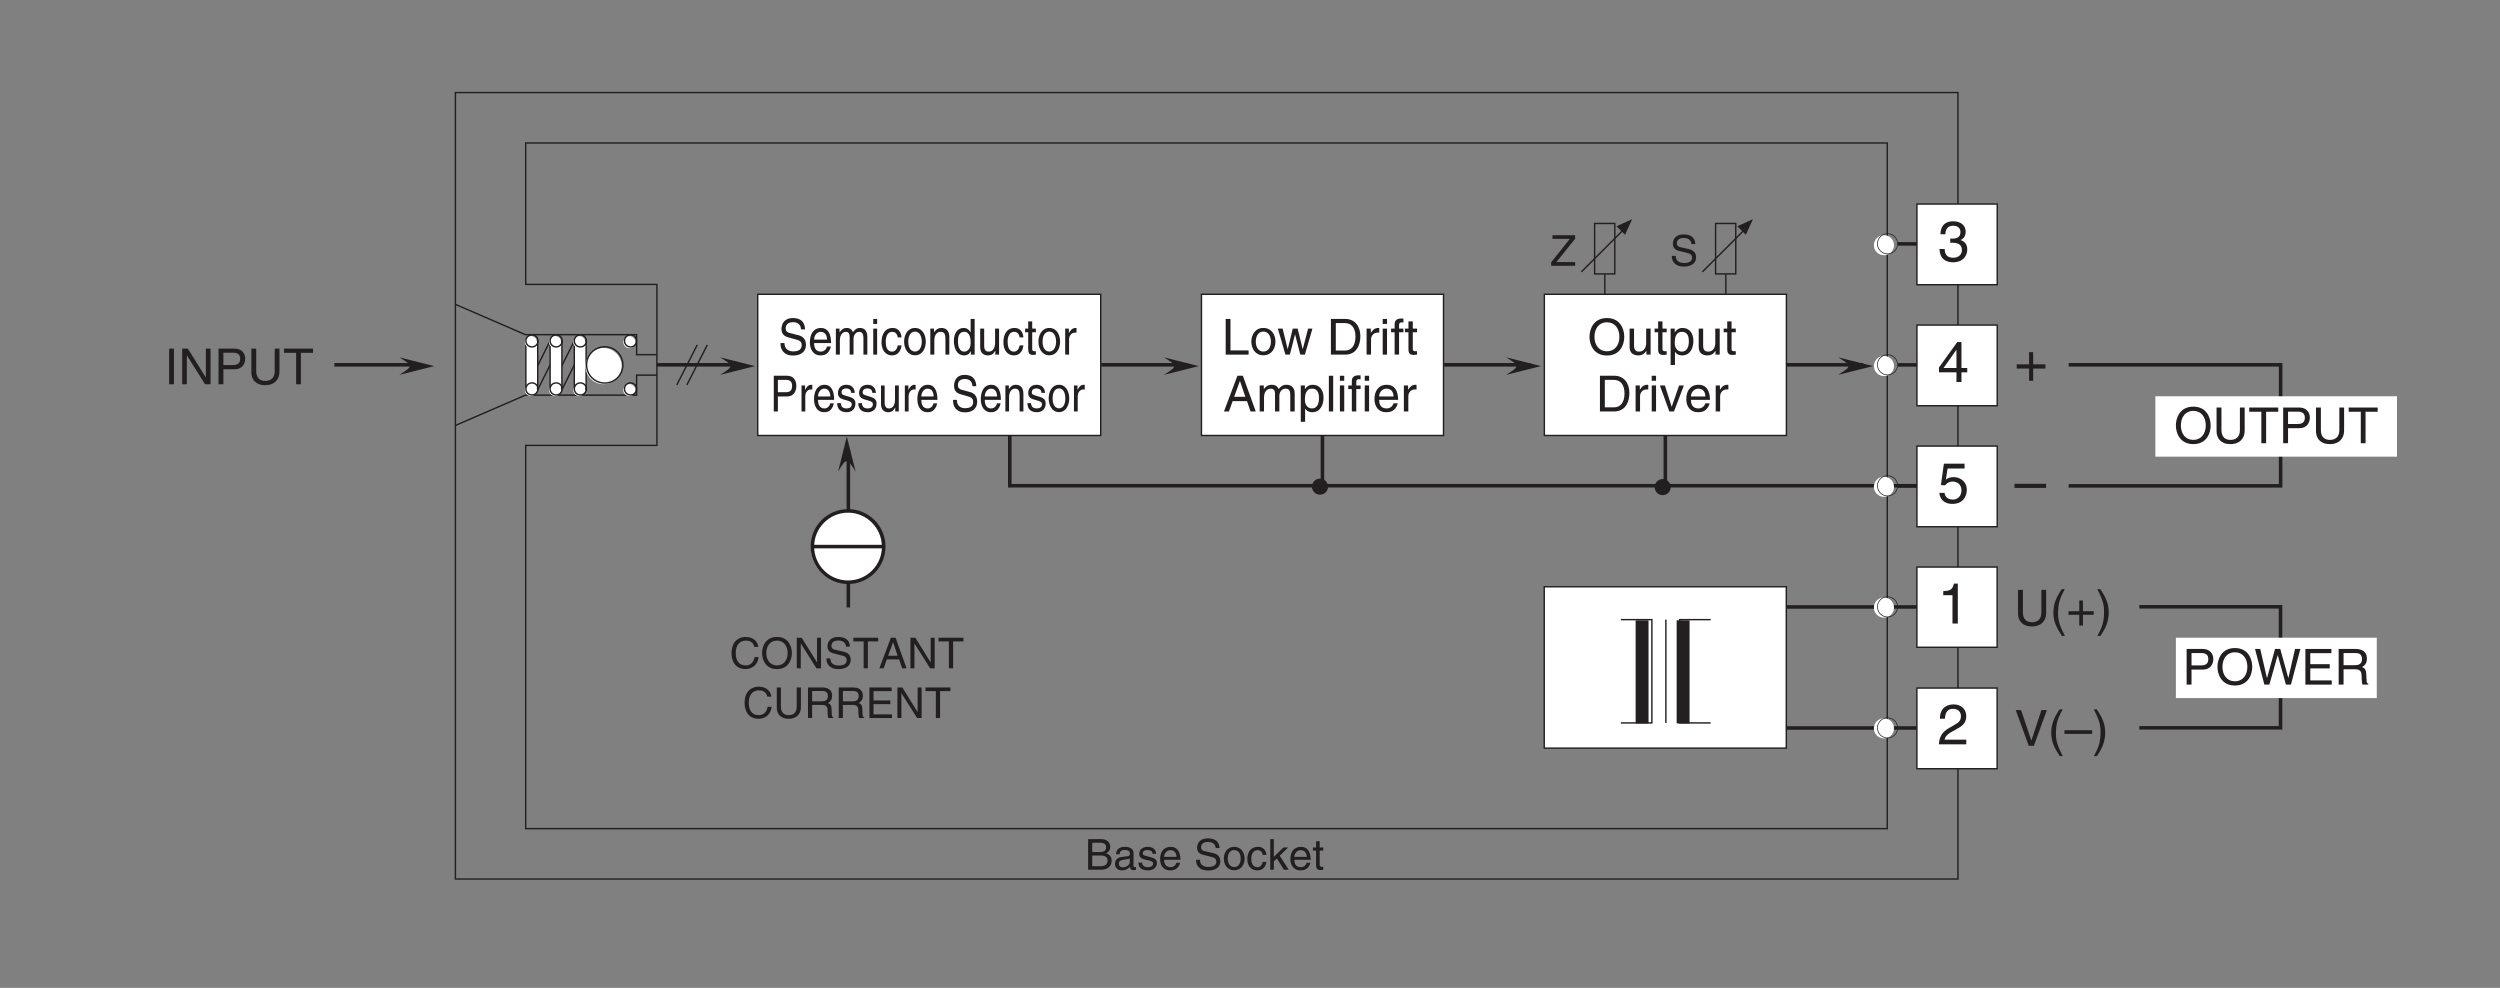 <?xml version="1.0" encoding="UTF-8"?>
<svg xmlns="http://www.w3.org/2000/svg" xmlns:xlink="http://www.w3.org/1999/xlink" width="351.33pt" height="138.83pt" viewBox="0 0 351.33 138.83" version="1.2">
<rect x="0" y="0" width="351.33" height="138.83" fill="#808080" stroke="none"/>
<defs>
<g>
<symbol overflow="visible" id="glyph0-0">
<path style="stroke:none;" d="M 0 0 L 4 0 L 4 -5.594 L 0 -5.594 Z M 2 -3.156 L 0.641 -5.188 L 3.359 -5.188 Z M 2.234 -2.797 L 3.594 -4.828 L 3.594 -0.766 Z M 0.641 -0.406 L 2 -2.438 L 3.359 -0.406 Z M 0.406 -4.828 L 1.75 -2.797 L 0.406 -0.766 Z M 0.406 -4.828 "/>
</symbol>
<symbol overflow="visible" id="glyph0-1">
<path style="stroke:none;" d="M 2.047 -2.312 L 0.312 -2.312 L 0.312 -1.719 L 2.047 -1.719 L 2.047 0 L 2.625 0 L 2.625 -1.719 L 4.344 -1.719 L 4.344 -2.312 L 2.625 -2.312 L 2.625 -4.031 L 2.047 -4.031 Z M 2.047 -2.312 "/>
</symbol>
<symbol overflow="visible" id="glyph0-2">
<path style="stroke:none;" d="M 4.438 -2.5 L 0 -2.5 L 0 -1.922 L 4.438 -1.922 Z M 4.438 -2.5 "/>
</symbol>
<symbol overflow="visible" id="glyph0-3">
<path style="stroke:none;" d="M 4.172 -1.359 L 4.172 -1.969 L 3.359 -1.969 L 3.359 -5.609 L 2.766 -5.609 L 0.203 -2.047 L 0.203 -1.359 L 2.656 -1.359 L 2.656 0 L 3.359 0 L 3.359 -1.359 Z M 2.641 -4.516 L 2.656 -4.516 L 2.656 -1.969 L 0.844 -1.969 Z M 2.641 -4.516 "/>
</symbol>
<symbol overflow="visible" id="glyph0-4">
<path style="stroke:none;" d="M 1.406 -4.812 L 3.797 -4.812 L 3.797 -5.5 L 0.891 -5.5 L 0.469 -2.484 L 1.062 -2.453 C 1.328 -2.797 1.703 -2.984 2.109 -2.984 C 2.797 -2.984 3.359 -2.547 3.359 -1.734 C 3.359 -1.031 2.891 -0.453 2.172 -0.453 C 1.547 -0.453 1.047 -0.75 0.984 -1.391 L 0.25 -1.391 C 0.391 -0.141 1.328 0.156 2.062 0.156 C 3.828 0.156 4.109 -1.203 4.109 -1.828 C 4.109 -2.984 3.172 -3.609 2.266 -3.609 C 1.75 -3.609 1.406 -3.453 1.172 -3.266 Z M 1.406 -4.812 "/>
</symbol>
<symbol overflow="visible" id="glyph0-5">
<path style="stroke:none;" d="M 2.859 -5.609 L 2.312 -5.609 C 2.094 -4.688 1.719 -4.609 0.812 -4.547 L 0.812 -3.984 L 2.109 -3.984 L 2.109 0 L 2.859 0 Z M 2.859 -5.609 "/>
</symbol>
<symbol overflow="visible" id="glyph0-6">
<path style="stroke:none;" d="M 1.047 -3.594 C 1.078 -4 1.125 -4.984 2.188 -4.984 C 3.016 -4.984 3.297 -4.422 3.297 -3.969 C 3.297 -3.234 2.859 -3 2.266 -2.656 L 1.531 -2.234 C 0.781 -1.781 0.25 -1.172 0.203 0 L 4.047 0 L 4.047 -0.656 L 1 -0.656 C 1.031 -0.875 1.203 -1.312 1.969 -1.734 L 2.547 -2.062 C 3.391 -2.5 4.047 -2.938 4.047 -3.938 C 4.047 -4.984 3.266 -5.609 2.297 -5.609 C 1.688 -5.609 0.344 -5.422 0.344 -3.594 Z M 1.047 -3.594 "/>
</symbol>
<symbol overflow="visible" id="glyph0-7">
<path style="stroke:none;" d="M 1.781 -2.594 C 1.891 -2.594 2 -2.594 2.109 -2.594 C 2.594 -2.594 3.422 -2.5 3.422 -1.562 C 3.422 -0.922 2.922 -0.484 2.203 -0.484 C 1.156 -0.484 1.016 -1.188 1 -1.719 L 0.266 -1.719 C 0.312 -1.062 0.484 -0.422 1.109 -0.094 C 1.375 0.047 1.734 0.156 2.141 0.156 C 3.578 0.156 4.172 -0.734 4.172 -1.656 C 4.172 -2.406 3.781 -2.781 3.234 -2.969 L 3.234 -2.984 C 3.531 -3.078 3.953 -3.422 3.953 -4.141 C 3.953 -4.984 3.312 -5.609 2.219 -5.609 C 0.75 -5.609 0.406 -4.594 0.406 -3.781 L 1.094 -3.781 C 1.125 -4.172 1.188 -4.984 2.188 -4.984 C 3.031 -4.984 3.219 -4.438 3.219 -4.094 C 3.219 -3.391 2.703 -3.172 2.156 -3.172 C 2.031 -3.172 1.906 -3.188 1.781 -3.188 Z M 1.781 -2.594 "/>
</symbol>
<symbol overflow="visible" id="glyph1-0">
<path style="stroke:none;" d="M 0 0 L 2.984 0 L 2.984 -4.188 L 0 -4.188 Z M 1.5 -2.359 L 0.484 -3.891 L 2.516 -3.891 Z M 1.672 -2.094 L 2.688 -3.625 L 2.688 -0.562 Z M 0.484 -0.297 L 1.5 -1.828 L 2.516 -0.297 Z M 0.297 -3.625 L 1.312 -2.094 L 0.297 -0.562 Z M 0.297 -3.625 "/>
</symbol>
<symbol overflow="visible" id="glyph1-1">
<path style="stroke:none;" d="M 1.016 -3.797 L 2.078 -3.797 C 2.719 -3.797 2.969 -3.578 2.969 -3.172 C 2.969 -2.641 2.625 -2.484 2.078 -2.484 L 1.016 -2.484 Z M 0.438 0 L 2.297 0 C 3.25 0 3.75 -0.578 3.75 -1.266 C 3.75 -2 3.25 -2.203 2.969 -2.312 C 3.453 -2.531 3.547 -2.938 3.547 -3.219 C 3.547 -3.797 3.141 -4.297 2.328 -4.297 L 0.438 -4.297 Z M 1.016 -2 L 2.172 -2 C 2.641 -2 3.172 -1.891 3.172 -1.281 C 3.172 -0.797 2.859 -0.5 2.266 -0.5 L 1.016 -0.5 Z M 1.016 -2 "/>
</symbol>
<symbol overflow="visible" id="glyph1-2">
<path style="stroke:none;" d="M 0.859 -2.172 C 0.891 -2.422 0.969 -2.781 1.578 -2.781 C 2.078 -2.781 2.312 -2.609 2.312 -2.281 C 2.312 -1.969 2.156 -1.922 2.031 -1.906 L 1.172 -1.797 C 0.297 -1.688 0.219 -1.078 0.219 -0.812 C 0.219 -0.281 0.625 0.094 1.203 0.094 C 1.812 0.094 2.125 -0.203 2.328 -0.422 C 2.344 -0.172 2.422 0.062 2.891 0.062 C 3 0.062 3.078 0.031 3.172 0 L 3.172 -0.391 C 3.109 -0.375 3.047 -0.359 3 -0.359 C 2.891 -0.359 2.828 -0.406 2.828 -0.547 L 2.828 -2.344 C 2.828 -3.141 1.922 -3.219 1.656 -3.219 C 0.891 -3.219 0.391 -2.922 0.375 -2.172 Z M 2.297 -1.078 C 2.297 -0.672 1.812 -0.344 1.328 -0.344 C 0.938 -0.344 0.766 -0.547 0.766 -0.891 C 0.766 -1.281 1.172 -1.359 1.438 -1.406 C 2.078 -1.484 2.219 -1.531 2.297 -1.594 Z M 2.297 -1.078 "/>
</symbol>
<symbol overflow="visible" id="glyph1-3">
<path style="stroke:none;" d="M 2.672 -2.234 C 2.672 -2.391 2.594 -3.219 1.484 -3.219 C 0.859 -3.219 0.297 -2.906 0.297 -2.219 C 0.297 -1.797 0.578 -1.562 1.016 -1.453 L 1.625 -1.312 C 2.078 -1.203 2.25 -1.109 2.25 -0.859 C 2.25 -0.516 1.906 -0.359 1.531 -0.359 C 0.797 -0.359 0.719 -0.766 0.703 -1 L 0.188 -1 C 0.203 -0.625 0.297 0.094 1.531 0.094 C 2.25 0.094 2.781 -0.297 2.781 -0.953 C 2.781 -1.375 2.547 -1.609 1.891 -1.766 L 1.375 -1.906 C 0.969 -2 0.797 -2.062 0.797 -2.328 C 0.797 -2.703 1.266 -2.766 1.422 -2.766 C 2.094 -2.766 2.156 -2.438 2.172 -2.234 Z M 2.672 -2.234 "/>
</symbol>
<symbol overflow="visible" id="glyph1-4">
<path style="stroke:none;" d="M 2.516 -0.984 C 2.5 -0.75 2.203 -0.359 1.719 -0.359 C 1.109 -0.359 0.797 -0.734 0.797 -1.391 L 3.094 -1.391 C 3.094 -2.5 2.641 -3.219 1.734 -3.219 C 0.703 -3.219 0.234 -2.453 0.234 -1.484 C 0.234 -0.578 0.766 0.094 1.641 0.094 C 2.141 0.094 2.344 -0.031 2.484 -0.125 C 2.891 -0.391 3.031 -0.828 3.047 -0.984 Z M 0.797 -1.812 C 0.797 -2.297 1.188 -2.75 1.672 -2.75 C 2.312 -2.75 2.516 -2.297 2.547 -1.812 Z M 0.797 -1.812 "/>
</symbol>
<symbol overflow="visible" id="glyph1-5">
<path style="stroke:none;" d=""/>
</symbol>
<symbol overflow="visible" id="glyph1-6">
<path style="stroke:none;" d="M 3.594 -3.047 C 3.562 -3.516 3.422 -4.406 1.922 -4.406 C 0.875 -4.406 0.438 -3.75 0.438 -3.078 C 0.438 -2.328 1.078 -2.141 1.359 -2.078 L 2.234 -1.859 C 2.938 -1.703 3.141 -1.562 3.141 -1.109 C 3.141 -0.484 2.438 -0.391 2.016 -0.391 C 1.469 -0.391 0.844 -0.609 0.844 -1.391 L 0.297 -1.391 C 0.297 -0.984 0.359 -0.625 0.734 -0.297 C 0.922 -0.125 1.234 0.109 2.031 0.109 C 2.766 0.109 3.703 -0.172 3.703 -1.188 C 3.703 -1.859 3.297 -2.203 2.734 -2.328 L 1.516 -2.609 C 1.25 -2.672 1 -2.797 1 -3.156 C 1 -3.812 1.609 -3.906 1.984 -3.906 C 2.469 -3.906 3.016 -3.703 3.047 -3.047 Z M 3.594 -3.047 "/>
</symbol>
<symbol overflow="visible" id="glyph1-7">
<path style="stroke:none;" d="M 0.203 -1.562 C 0.203 -0.766 0.672 0.078 1.656 0.078 C 2.656 0.078 3.125 -0.766 3.125 -1.562 C 3.125 -2.375 2.656 -3.219 1.656 -3.219 C 0.672 -3.219 0.203 -2.375 0.203 -1.562 Z M 0.75 -1.562 C 0.75 -1.984 0.906 -2.766 1.656 -2.766 C 2.422 -2.766 2.578 -1.984 2.578 -1.562 C 2.578 -1.156 2.422 -0.375 1.656 -0.375 C 0.906 -0.375 0.75 -1.156 0.75 -1.562 Z M 0.75 -1.562 "/>
</symbol>
<symbol overflow="visible" id="glyph1-8">
<path style="stroke:none;" d="M 2.859 -2.078 C 2.812 -2.625 2.5 -3.219 1.688 -3.219 C 0.641 -3.219 0.172 -2.453 0.172 -1.484 C 0.172 -0.578 0.703 0.094 1.578 0.094 C 2.5 0.094 2.797 -0.609 2.859 -1.109 L 2.344 -1.109 C 2.25 -0.625 1.953 -0.359 1.594 -0.359 C 0.875 -0.359 0.734 -1.031 0.734 -1.562 C 0.734 -2.125 0.953 -2.75 1.609 -2.75 C 2.047 -2.75 2.281 -2.5 2.344 -2.078 Z M 2.859 -2.078 "/>
</symbol>
<symbol overflow="visible" id="glyph1-9">
<path style="stroke:none;" d="M 1.734 -1.969 L 2.922 -3.125 L 2.25 -3.125 L 0.906 -1.812 L 0.906 -4.297 L 0.406 -4.297 L 0.406 0 L 0.906 0 L 0.906 -1.188 L 1.344 -1.578 L 2.328 0 L 3 0 Z M 1.734 -1.969 "/>
</symbol>
<symbol overflow="visible" id="glyph1-10">
<path style="stroke:none;" d="M 1.531 -2.688 L 1.531 -3.125 L 1.031 -3.125 L 1.031 -4 L 0.516 -4 L 0.516 -3.125 L 0.078 -3.125 L 0.078 -2.688 L 0.516 -2.688 L 0.516 -0.625 C 0.516 -0.25 0.625 0.047 1.141 0.047 C 1.203 0.047 1.344 0.016 1.531 0 L 1.531 -0.406 L 1.359 -0.406 C 1.25 -0.406 1.031 -0.406 1.031 -0.656 L 1.031 -2.688 Z M 1.531 -2.688 "/>
</symbol>
<symbol overflow="visible" id="glyph1-11">
<path style="stroke:none;" d="M 3.516 -0.516 L 0.875 -0.516 L 3.516 -3.797 L 3.516 -4.297 L 0.328 -4.297 L 0.328 -3.781 L 2.766 -3.781 L 0.141 -0.484 L 0.141 0 L 3.516 0 Z M 3.516 -0.516 "/>
</symbol>
<symbol overflow="visible" id="glyph1-12">
<path style="stroke:none;" d="M 4.031 -3 C 3.953 -3.719 3.375 -4.406 2.266 -4.406 C 1.016 -4.406 0.266 -3.5 0.266 -2.172 C 0.266 -0.516 1.219 0.109 2.203 0.109 C 2.516 0.109 3.844 0.047 4.078 -1.578 L 3.516 -1.578 C 3.312 -0.578 2.656 -0.406 2.281 -0.406 C 1.219 -0.406 0.859 -1.172 0.859 -2.188 C 0.859 -3.328 1.484 -3.891 2.266 -3.891 C 2.688 -3.891 3.312 -3.766 3.469 -3 Z M 4.031 -3 "/>
</symbol>
<symbol overflow="visible" id="glyph1-13">
<path style="stroke:none;" d="M 3.828 -2.141 C 3.828 -1.141 3.266 -0.406 2.328 -0.406 C 1.391 -0.406 0.828 -1.141 0.828 -2.141 C 0.828 -3.156 1.391 -3.891 2.328 -3.891 C 3.266 -3.891 3.828 -3.156 3.828 -2.141 Z M 4.422 -2.141 C 4.422 -3.078 3.938 -4.406 2.328 -4.406 C 0.719 -4.406 0.234 -3.078 0.234 -2.141 C 0.234 -1.219 0.719 0.109 2.328 0.109 C 3.938 0.109 4.422 -1.219 4.422 -2.141 Z M 4.422 -2.141 "/>
</symbol>
<symbol overflow="visible" id="glyph1-14">
<path style="stroke:none;" d="M 3.297 -0.828 L 1.141 -4.297 L 0.453 -4.297 L 0.453 0 L 1.016 0 L 1.016 -3.469 L 1.031 -3.469 L 3.219 0 L 3.859 0 L 3.859 -4.297 L 3.297 -4.297 Z M 3.297 -0.828 "/>
</symbol>
<symbol overflow="visible" id="glyph1-15">
<path style="stroke:none;" d="M 0.078 -3.781 L 1.531 -3.781 L 1.531 0 L 2.125 0 L 2.125 -3.781 L 3.578 -3.781 L 3.578 -4.297 L 0.078 -4.297 Z M 0.078 -3.781 "/>
</symbol>
<symbol overflow="visible" id="glyph1-16">
<path style="stroke:none;" d="M 2.859 -1.25 L 3.281 0 L 3.906 0 L 2.359 -4.297 L 1.703 -4.297 L 0.078 0 L 0.688 0 L 1.125 -1.25 Z M 1.312 -1.766 L 2 -3.656 L 2.016 -3.656 L 2.641 -1.766 Z M 1.312 -1.766 "/>
</symbol>
<symbol overflow="visible" id="glyph1-17">
<path style="stroke:none;" d="M 3.266 -4.297 L 3.266 -1.578 C 3.266 -0.641 2.672 -0.406 2.141 -0.406 C 1.625 -0.406 1.047 -0.656 1.047 -1.594 L 1.047 -4.297 L 0.469 -4.297 L 0.469 -1.438 C 0.469 -0.625 0.969 0.109 2.125 0.109 C 3.297 0.109 3.859 -0.625 3.859 -1.516 L 3.859 -4.297 Z M 3.266 -4.297 "/>
</symbol>
<symbol overflow="visible" id="glyph1-18">
<path style="stroke:none;" d="M 1.109 -1.844 L 2.516 -1.844 C 3.203 -1.844 3.281 -1.438 3.281 -1.078 C 3.281 -0.922 3.297 -0.266 3.375 0 L 4.094 0 L 4.094 -0.094 C 3.906 -0.203 3.891 -0.281 3.875 -0.531 L 3.844 -1.297 C 3.812 -1.906 3.578 -2.016 3.328 -2.109 C 3.609 -2.281 3.922 -2.5 3.922 -3.141 C 3.922 -4.047 3.219 -4.297 2.516 -4.297 L 0.531 -4.297 L 0.531 0 L 1.109 0 Z M 1.109 -3.797 L 2.562 -3.797 C 2.844 -3.797 3.328 -3.75 3.328 -3.078 C 3.328 -2.453 2.875 -2.344 2.453 -2.344 L 1.109 -2.344 Z M 1.109 -3.797 "/>
</symbol>
<symbol overflow="visible" id="glyph1-19">
<path style="stroke:none;" d="M 3.688 -0.516 L 1.094 -0.516 L 1.094 -1.953 L 3.453 -1.953 L 3.453 -2.469 L 1.094 -2.469 L 1.094 -3.781 L 3.641 -3.781 L 3.641 -4.297 L 0.516 -4.297 L 0.516 0 L 3.688 0 Z M 3.688 -0.516 "/>
</symbol>
<symbol overflow="visible" id="glyph2-0">
<path style="stroke:none;" d="M 0 0 L 3.141 0 L 3.141 -4.891 L 0 -4.891 Z M 1.562 -2.766 L 0.5 -4.547 L 2.641 -4.547 Z M 1.766 -2.438 L 2.828 -4.219 L 2.828 -0.656 Z M 0.5 -0.344 L 1.562 -2.125 L 2.641 -0.344 Z M 0.312 -4.219 L 1.375 -2.438 L 0.312 -0.656 Z M 0.312 -4.219 "/>
</symbol>
<symbol overflow="visible" id="glyph2-1">
<path style="stroke:none;" d="M 3.766 -3.547 C 3.75 -4.094 3.594 -5.141 2.016 -5.141 C 0.922 -5.141 0.453 -4.375 0.453 -3.594 C 0.453 -2.719 1.125 -2.5 1.422 -2.422 L 2.344 -2.172 C 3.078 -1.984 3.297 -1.812 3.297 -1.297 C 3.297 -0.578 2.562 -0.453 2.125 -0.453 C 1.547 -0.453 0.875 -0.719 0.875 -1.625 L 0.312 -1.625 C 0.312 -1.156 0.391 -0.734 0.766 -0.344 C 0.969 -0.141 1.297 0.125 2.125 0.125 C 2.906 0.125 3.891 -0.203 3.891 -1.391 C 3.891 -2.172 3.453 -2.562 2.875 -2.719 L 1.578 -3.047 C 1.312 -3.125 1.047 -3.266 1.047 -3.688 C 1.047 -4.453 1.703 -4.562 2.078 -4.562 C 2.594 -4.562 3.172 -4.328 3.203 -3.547 Z M 3.766 -3.547 "/>
</symbol>
<symbol overflow="visible" id="glyph2-2">
<path style="stroke:none;" d="M 2.641 -1.141 C 2.625 -0.875 2.312 -0.422 1.797 -0.422 C 1.156 -0.422 0.844 -0.859 0.844 -1.625 L 3.234 -1.625 C 3.234 -2.922 2.781 -3.75 1.828 -3.75 C 0.734 -3.75 0.25 -2.859 0.25 -1.719 C 0.25 -0.672 0.797 0.109 1.719 0.109 C 2.25 0.109 2.469 -0.031 2.609 -0.141 C 3.031 -0.453 3.172 -0.969 3.203 -1.141 Z M 0.844 -2.109 C 0.844 -2.688 1.25 -3.203 1.75 -3.203 C 2.422 -3.203 2.641 -2.688 2.672 -2.109 Z M 0.844 -2.109 "/>
</symbol>
<symbol overflow="visible" id="glyph2-3">
<path style="stroke:none;" d="M 0.406 0 L 0.969 0 L 0.969 -1.984 C 0.969 -2.984 1.516 -3.203 1.828 -3.203 C 2.234 -3.203 2.344 -2.828 2.344 -2.531 L 2.344 0 L 2.891 0 L 2.891 -2.234 C 2.891 -2.719 3.203 -3.203 3.672 -3.203 C 4.141 -3.203 4.281 -2.859 4.281 -2.359 L 4.281 0 L 4.828 0 L 4.828 -2.531 C 4.828 -3.562 4.172 -3.75 3.812 -3.75 C 3.297 -3.75 3.078 -3.5 2.812 -3.156 C 2.719 -3.359 2.531 -3.75 1.938 -3.75 C 1.344 -3.75 1.062 -3.328 0.938 -3.141 L 0.922 -3.141 L 0.922 -3.656 L 0.406 -3.656 Z M 0.406 0 "/>
</symbol>
<symbol overflow="visible" id="glyph2-4">
<path style="stroke:none;" d="M 0.969 -3.656 L 0.422 -3.656 L 0.422 0 L 0.969 0 Z M 0.969 -4.312 L 0.969 -5.016 L 0.422 -5.016 L 0.422 -4.312 Z M 0.969 -4.312 "/>
</symbol>
<symbol overflow="visible" id="glyph2-5">
<path style="stroke:none;" d="M 3 -2.422 C 2.953 -3.062 2.625 -3.75 1.766 -3.75 C 0.672 -3.75 0.188 -2.859 0.188 -1.719 C 0.188 -0.672 0.734 0.109 1.656 0.109 C 2.625 0.109 2.938 -0.719 3 -1.297 L 2.469 -1.297 C 2.375 -0.734 2.047 -0.422 1.672 -0.422 C 0.922 -0.422 0.781 -1.203 0.781 -1.828 C 0.781 -2.484 1 -3.203 1.688 -3.203 C 2.141 -3.203 2.391 -2.906 2.469 -2.422 Z M 3 -2.422 "/>
</symbol>
<symbol overflow="visible" id="glyph2-6">
<path style="stroke:none;" d="M 0.219 -1.828 C 0.219 -0.891 0.703 0.094 1.75 0.094 C 2.797 0.094 3.266 -0.891 3.266 -1.828 C 3.266 -2.766 2.797 -3.75 1.75 -3.75 C 0.703 -3.75 0.219 -2.766 0.219 -1.828 Z M 0.797 -1.828 C 0.797 -2.312 0.953 -3.234 1.75 -3.234 C 2.531 -3.234 2.703 -2.312 2.703 -1.828 C 2.703 -1.344 2.531 -0.438 1.75 -0.438 C 0.953 -0.438 0.797 -1.344 0.797 -1.828 Z M 0.797 -1.828 "/>
</symbol>
<symbol overflow="visible" id="glyph2-7">
<path style="stroke:none;" d="M 3.078 -2.484 C 3.078 -3.531 2.438 -3.75 1.938 -3.75 C 1.375 -3.75 1.062 -3.328 0.938 -3.141 L 0.922 -3.141 L 0.922 -3.656 L 0.406 -3.656 L 0.406 0 L 0.969 0 L 0.969 -1.984 C 0.969 -2.984 1.516 -3.203 1.828 -3.203 C 2.375 -3.203 2.531 -2.891 2.531 -2.25 L 2.531 0 L 3.078 0 Z M 3.078 -2.484 "/>
</symbol>
<symbol overflow="visible" id="glyph2-8">
<path style="stroke:none;" d="M 3.141 -5.016 L 2.578 -5.016 L 2.578 -3.188 L 2.562 -3.141 C 2.438 -3.344 2.188 -3.75 1.594 -3.75 C 0.719 -3.75 0.219 -2.969 0.219 -1.938 C 0.219 -1.062 0.547 0.109 1.672 0.109 C 1.984 0.109 2.359 0 2.594 -0.5 L 2.609 -0.5 L 2.609 0 L 3.141 0 Z M 0.797 -1.844 C 0.797 -2.312 0.828 -3.203 1.688 -3.203 C 2.484 -3.203 2.578 -2.25 2.578 -1.656 C 2.578 -0.688 2.031 -0.422 1.672 -0.422 C 1.078 -0.422 0.797 -1.031 0.797 -1.844 Z M 0.797 -1.844 "/>
</symbol>
<symbol overflow="visible" id="glyph2-9">
<path style="stroke:none;" d="M 3.078 0 L 3.078 -3.656 L 2.516 -3.656 L 2.516 -1.641 C 2.516 -1.109 2.312 -0.422 1.609 -0.422 C 1.25 -0.422 0.984 -0.625 0.984 -1.234 L 0.984 -3.656 L 0.422 -3.656 L 0.422 -1.031 C 0.422 -0.156 1.016 0.109 1.5 0.109 C 2.016 0.109 2.312 -0.125 2.531 -0.547 L 2.547 -0.531 L 2.547 0 Z M 3.078 0 "/>
</symbol>
<symbol overflow="visible" id="glyph2-10">
<path style="stroke:none;" d="M 1.609 -3.141 L 1.609 -3.656 L 1.094 -3.656 L 1.094 -4.672 L 0.531 -4.672 L 0.531 -3.656 L 0.094 -3.656 L 0.094 -3.141 L 0.531 -3.141 L 0.531 -0.734 C 0.531 -0.297 0.656 0.047 1.203 0.047 C 1.25 0.047 1.406 0.016 1.609 0 L 1.609 -0.484 L 1.422 -0.484 C 1.312 -0.484 1.094 -0.484 1.094 -0.766 L 1.094 -3.141 Z M 1.609 -3.141 "/>
</symbol>
<symbol overflow="visible" id="glyph2-11">
<path style="stroke:none;" d="M 1.031 -2.125 C 1.031 -2.656 1.359 -3.094 1.875 -3.094 L 2.078 -3.094 L 2.078 -3.734 C 2.047 -3.75 2.016 -3.75 1.938 -3.75 C 1.531 -3.75 1.234 -3.469 1.016 -3.047 L 1 -3.047 L 1 -3.656 L 0.484 -3.656 L 0.484 0 L 1.031 0 Z M 1.031 -2.125 "/>
</symbol>
<symbol overflow="visible" id="glyph3-0">
<path style="stroke:none;" d="M 0 0 L 2.969 0 L 2.969 -4.891 L 0 -4.891 Z M 1.484 -2.766 L 0.469 -4.547 L 2.5 -4.547 Z M 1.656 -2.438 L 2.672 -4.219 L 2.672 -0.656 Z M 0.469 -0.344 L 1.484 -2.125 L 2.5 -0.344 Z M 0.297 -4.219 L 1.312 -2.438 L 0.297 -0.656 Z M 0.297 -4.219 "/>
</symbol>
<symbol overflow="visible" id="glyph3-1">
<path style="stroke:none;" d="M 1.094 -4.438 L 2.25 -4.438 C 2.734 -4.438 3.094 -4.234 3.094 -3.594 C 3.094 -2.922 2.75 -2.703 2.234 -2.703 L 1.094 -2.703 Z M 1.094 -2.109 L 2.422 -2.109 C 3.359 -2.109 3.688 -2.906 3.688 -3.609 C 3.688 -4.422 3.219 -5.016 2.422 -5.016 L 0.516 -5.016 L 0.516 0 L 1.094 0 Z M 1.094 -2.109 "/>
</symbol>
<symbol overflow="visible" id="glyph3-2">
<path style="stroke:none;" d="M 0.984 -2.125 C 0.984 -2.656 1.281 -3.094 1.781 -3.094 L 1.969 -3.094 L 1.969 -3.734 C 1.938 -3.75 1.906 -3.75 1.828 -3.75 C 1.438 -3.75 1.172 -3.469 0.969 -3.047 L 0.953 -3.047 L 0.953 -3.656 L 0.453 -3.656 L 0.453 0 L 0.984 0 Z M 0.984 -2.125 "/>
</symbol>
<symbol overflow="visible" id="glyph3-3">
<path style="stroke:none;" d="M 2.5 -1.141 C 2.484 -0.875 2.188 -0.422 1.703 -0.422 C 1.094 -0.422 0.797 -0.859 0.797 -1.625 L 3.062 -1.625 C 3.062 -2.922 2.625 -3.75 1.734 -3.75 C 0.703 -3.75 0.234 -2.859 0.234 -1.719 C 0.234 -0.672 0.75 0.109 1.625 0.109 C 2.125 0.109 2.328 -0.031 2.469 -0.141 C 2.859 -0.453 3 -0.969 3.016 -1.141 Z M 0.797 -2.109 C 0.797 -2.688 1.172 -3.203 1.656 -3.203 C 2.297 -3.203 2.5 -2.688 2.531 -2.109 Z M 0.797 -2.109 "/>
</symbol>
<symbol overflow="visible" id="glyph3-4">
<path style="stroke:none;" d="M 2.656 -2.609 C 2.656 -2.797 2.578 -3.75 1.469 -3.75 C 0.859 -3.75 0.297 -3.391 0.297 -2.594 C 0.297 -2.094 0.578 -1.828 1.016 -1.703 L 1.609 -1.531 C 2.062 -1.391 2.234 -1.297 2.234 -1 C 2.234 -0.594 1.891 -0.422 1.516 -0.422 C 0.781 -0.422 0.719 -0.891 0.688 -1.172 L 0.188 -1.172 C 0.203 -0.734 0.297 0.109 1.531 0.109 C 2.234 0.109 2.75 -0.344 2.75 -1.109 C 2.75 -1.594 2.531 -1.875 1.875 -2.062 L 1.359 -2.219 C 0.953 -2.344 0.797 -2.406 0.797 -2.703 C 0.797 -3.156 1.25 -3.234 1.406 -3.234 C 2.078 -3.234 2.141 -2.844 2.156 -2.609 Z M 2.656 -2.609 "/>
</symbol>
<symbol overflow="visible" id="glyph3-5">
<path style="stroke:none;" d="M 2.906 0 L 2.906 -3.656 L 2.375 -3.656 L 2.375 -1.641 C 2.375 -1.109 2.188 -0.422 1.531 -0.422 C 1.188 -0.422 0.922 -0.625 0.922 -1.234 L 0.922 -3.656 L 0.406 -3.656 L 0.406 -1.031 C 0.406 -0.156 0.953 0.109 1.406 0.109 C 1.906 0.109 2.172 -0.125 2.406 -0.547 L 2.406 0 Z M 2.906 0 "/>
</symbol>
<symbol overflow="visible" id="glyph3-6">
<path style="stroke:none;" d=""/>
</symbol>
<symbol overflow="visible" id="glyph3-7">
<path style="stroke:none;" d="M 3.562 -3.547 C 3.531 -4.094 3.391 -5.141 1.906 -5.141 C 0.859 -5.141 0.438 -4.375 0.438 -3.594 C 0.438 -2.719 1.062 -2.5 1.344 -2.422 L 2.219 -2.172 C 2.922 -1.984 3.125 -1.812 3.125 -1.297 C 3.125 -0.578 2.422 -0.453 2 -0.453 C 1.453 -0.453 0.828 -0.719 0.828 -1.625 L 0.297 -1.625 C 0.297 -1.156 0.359 -0.734 0.719 -0.344 C 0.922 -0.141 1.219 0.125 2.016 0.125 C 2.75 0.125 3.688 -0.203 3.688 -1.391 C 3.688 -2.172 3.266 -2.562 2.719 -2.719 L 1.5 -3.047 C 1.25 -3.125 0.984 -3.266 0.984 -3.688 C 0.984 -4.453 1.609 -4.562 1.969 -4.562 C 2.453 -4.562 3 -4.328 3.016 -3.547 Z M 3.562 -3.547 "/>
</symbol>
<symbol overflow="visible" id="glyph3-8">
<path style="stroke:none;" d="M 2.922 -2.484 C 2.922 -3.531 2.312 -3.75 1.828 -3.75 C 1.297 -3.75 1 -3.328 0.891 -3.141 L 0.875 -3.141 L 0.875 -3.656 L 0.391 -3.656 L 0.391 0 L 0.906 0 L 0.906 -1.984 C 0.906 -2.984 1.438 -3.203 1.734 -3.203 C 2.234 -3.203 2.391 -2.891 2.391 -2.25 L 2.391 0 L 2.922 0 Z M 2.922 -2.484 "/>
</symbol>
<symbol overflow="visible" id="glyph3-9">
<path style="stroke:none;" d="M 0.203 -1.828 C 0.203 -0.891 0.656 0.094 1.656 0.094 C 2.641 0.094 3.094 -0.891 3.094 -1.828 C 3.094 -2.766 2.641 -3.75 1.656 -3.75 C 0.656 -3.75 0.203 -2.766 0.203 -1.828 Z M 0.75 -1.828 C 0.75 -2.312 0.906 -3.234 1.656 -3.234 C 2.406 -3.234 2.547 -2.312 2.547 -1.828 C 2.547 -1.344 2.406 -0.438 1.656 -0.438 C 0.906 -0.438 0.75 -1.344 0.75 -1.828 Z M 0.75 -1.828 "/>
</symbol>
<symbol overflow="visible" id="glyph4-0">
<path style="stroke:none;" d="M 0 0 L 3.5 0 L 3.5 -4.891 L 0 -4.891 Z M 1.75 -2.766 L 0.562 -4.547 L 2.938 -4.547 Z M 1.953 -2.438 L 3.141 -4.219 L 3.141 -0.656 Z M 0.562 -0.344 L 1.75 -2.125 L 2.938 -0.344 Z M 0.344 -4.219 L 1.531 -2.438 L 0.344 -0.656 Z M 0.344 -4.219 "/>
</symbol>
<symbol overflow="visible" id="glyph4-1">
<path style="stroke:none;" d="M 4.469 -2.5 C 4.469 -1.328 3.812 -0.469 2.719 -0.469 C 1.625 -0.469 0.969 -1.328 0.969 -2.5 C 0.969 -3.688 1.625 -4.547 2.719 -4.547 C 3.812 -4.547 4.469 -3.688 4.469 -2.5 Z M 5.156 -2.5 C 5.156 -3.594 4.594 -5.141 2.719 -5.141 C 0.844 -5.141 0.266 -3.594 0.266 -2.5 C 0.266 -1.422 0.844 0.125 2.719 0.125 C 4.594 0.125 5.156 -1.422 5.156 -2.5 Z M 5.156 -2.5 "/>
</symbol>
<symbol overflow="visible" id="glyph4-2">
<path style="stroke:none;" d="M 3.422 0 L 3.422 -3.656 L 2.797 -3.656 L 2.797 -1.641 C 2.797 -1.109 2.562 -0.422 1.797 -0.422 C 1.391 -0.422 1.094 -0.625 1.094 -1.234 L 1.094 -3.656 L 0.469 -3.656 L 0.469 -1.031 C 0.469 -0.156 1.125 0.109 1.656 0.109 C 2.25 0.109 2.562 -0.125 2.828 -0.547 L 2.828 0 Z M 3.422 0 "/>
</symbol>
<symbol overflow="visible" id="glyph4-3">
<path style="stroke:none;" d="M 1.797 -3.141 L 1.797 -3.656 L 1.203 -3.656 L 1.203 -4.672 L 0.594 -4.672 L 0.594 -3.656 L 0.094 -3.656 L 0.094 -3.141 L 0.594 -3.141 L 0.594 -0.734 C 0.594 -0.297 0.719 0.047 1.328 0.047 C 1.391 0.047 1.578 0.016 1.797 0 L 1.797 -0.484 L 1.578 -0.484 C 1.453 -0.484 1.203 -0.484 1.203 -0.766 L 1.203 -3.141 Z M 1.797 -3.141 "/>
</symbol>
<symbol overflow="visible" id="glyph4-4">
<path style="stroke:none;" d="M 0.984 -1.656 C 0.984 -2.25 1.094 -3.203 1.984 -3.203 C 2.922 -3.203 2.969 -2.312 2.969 -1.844 C 2.969 -1.031 2.656 -0.422 1.984 -0.422 C 1.594 -0.422 0.984 -0.688 0.984 -1.656 Z M 0.406 1.453 L 1.016 1.453 L 1.016 -0.391 L 1.031 -0.391 C 1.188 -0.125 1.516 0.109 2 0.109 C 3.25 0.109 3.609 -1.062 3.609 -1.938 C 3.609 -2.969 3.062 -3.75 2.094 -3.75 C 1.422 -3.75 1.141 -3.344 1 -3.141 L 0.984 -3.141 L 0.984 -3.656 L 0.406 -3.656 Z M 0.406 1.453 "/>
</symbol>
<symbol overflow="visible" id="glyph4-5">
<path style="stroke:none;" d="M 0.562 0 L 2.562 0 C 4.219 0 4.703 -1.453 4.703 -2.578 C 4.703 -4.016 3.906 -5.016 2.594 -5.016 L 0.562 -5.016 Z M 1.25 -4.438 L 2.5 -4.438 C 3.422 -4.438 4.016 -3.797 4.016 -2.531 C 4.016 -1.266 3.438 -0.578 2.562 -0.578 L 1.25 -0.578 Z M 1.25 -4.438 "/>
</symbol>
<symbol overflow="visible" id="glyph4-6">
<path style="stroke:none;" d="M 1.156 -2.125 C 1.156 -2.656 1.516 -3.094 2.094 -3.094 L 2.312 -3.094 L 2.312 -3.734 C 2.266 -3.75 2.234 -3.75 2.156 -3.75 C 1.703 -3.75 1.375 -3.469 1.125 -3.047 L 1.125 -3.656 L 0.531 -3.656 L 0.531 0 L 1.156 0 Z M 1.156 -2.125 "/>
</symbol>
<symbol overflow="visible" id="glyph4-7">
<path style="stroke:none;" d="M 1.078 -3.656 L 0.469 -3.656 L 0.469 0 L 1.078 0 Z M 1.078 -4.312 L 1.078 -5.016 L 0.469 -5.016 L 0.469 -4.312 Z M 1.078 -4.312 "/>
</symbol>
<symbol overflow="visible" id="glyph4-8">
<path style="stroke:none;" d="M 1.734 -0.672 L 1.719 -0.672 L 0.766 -3.656 L 0.062 -3.656 L 1.391 0 L 2.047 0 L 3.438 -3.656 L 2.766 -3.656 Z M 1.734 -0.672 "/>
</symbol>
<symbol overflow="visible" id="glyph4-9">
<path style="stroke:none;" d="M 2.938 -1.141 C 2.922 -0.875 2.578 -0.422 2 -0.422 C 1.297 -0.422 0.938 -0.859 0.938 -1.625 L 3.609 -1.625 C 3.609 -2.922 3.094 -3.75 2.031 -3.75 C 0.828 -3.75 0.281 -2.859 0.281 -1.719 C 0.281 -0.672 0.891 0.109 1.906 0.109 C 2.5 0.109 2.734 -0.031 2.906 -0.141 C 3.359 -0.453 3.531 -0.969 3.562 -1.141 Z M 0.938 -2.109 C 0.938 -2.688 1.391 -3.203 1.953 -3.203 C 2.703 -3.203 2.938 -2.688 2.969 -2.109 Z M 0.938 -2.109 "/>
</symbol>
<symbol overflow="visible" id="glyph4-10">
<path style="stroke:none;" d="M 3.828 -5.016 L 3.828 -1.844 C 3.828 -0.75 3.125 -0.469 2.5 -0.469 C 1.891 -0.469 1.234 -0.766 1.234 -1.859 L 1.234 -5.016 L 0.547 -5.016 L 0.547 -1.672 C 0.547 -0.734 1.125 0.125 2.484 0.125 C 3.859 0.125 4.5 -0.734 4.5 -1.766 L 4.5 -5.016 Z M 3.828 -5.016 "/>
</symbol>
<symbol overflow="visible" id="glyph4-11">
<path style="stroke:none;" d="M 0.094 -4.422 L 1.797 -4.422 L 1.797 0 L 2.469 0 L 2.469 -4.422 L 4.172 -4.422 L 4.172 -5.016 L 0.094 -5.016 Z M 0.094 -4.422 "/>
</symbol>
<symbol overflow="visible" id="glyph4-12">
<path style="stroke:none;" d="M 1.281 -4.438 L 2.656 -4.438 C 3.219 -4.438 3.641 -4.234 3.641 -3.594 C 3.641 -2.922 3.234 -2.703 2.625 -2.703 L 1.281 -2.703 Z M 1.281 -2.109 L 2.859 -2.109 C 3.953 -2.109 4.344 -2.906 4.344 -3.609 C 4.344 -4.422 3.781 -5.016 2.859 -5.016 L 0.594 -5.016 L 0.594 0 L 1.281 0 Z M 1.281 -2.109 "/>
</symbol>
<symbol overflow="visible" id="glyph4-13">
<path style="stroke:none;" d="M 1.656 -5.125 C 0.906 -4.047 0.469 -3.047 0.469 -1.828 C 0.469 -0.516 0.953 0.359 1.672 1.453 L 2.094 1.453 C 1.531 0.344 1.125 -0.5 1.125 -1.656 C 1.125 -3.328 1.484 -4 2.078 -5.125 Z M 1.656 -5.125 "/>
</symbol>
<symbol overflow="visible" id="glyph4-14">
<path style="stroke:none;" d="M 1.781 -2.016 L 0.266 -2.016 L 0.266 -1.516 L 1.781 -1.516 L 1.781 0 L 2.297 0 L 2.297 -1.516 L 3.812 -1.516 L 3.812 -2.016 L 2.297 -2.016 L 2.297 -3.531 L 1.781 -3.531 Z M 1.781 -2.016 "/>
</symbol>
<symbol overflow="visible" id="glyph4-15">
<path style="stroke:none;" d="M 0.672 1.453 C 1.422 0.375 1.844 -0.625 1.844 -1.844 C 1.844 -3.156 1.375 -4.031 0.656 -5.125 L 0.234 -5.125 C 0.797 -4.016 1.188 -3.172 1.188 -2.016 C 1.188 -0.344 0.844 0.328 0.25 1.453 Z M 0.672 1.453 "/>
</symbol>
<symbol overflow="visible" id="glyph4-16">
<path style="stroke:none;" d="M 2.344 -0.734 L 2.328 -0.734 L 0.891 -5.016 L 0.141 -5.016 L 1.969 0 L 2.688 0 L 4.516 -5.016 L 3.75 -5.016 Z M 2.344 -0.734 "/>
</symbol>
<symbol overflow="visible" id="glyph4-17">
<path style="stroke:none;" d="M 3.891 -2.188 L 0 -2.188 L 0 -1.672 L 3.891 -1.672 Z M 3.891 -2.188 "/>
</symbol>
<symbol overflow="visible" id="glyph4-18">
<path style="stroke:none;" d="M 3.297 -4.156 L 4.453 0 L 5.156 0 L 6.484 -5.016 L 5.734 -5.016 L 4.797 -0.938 L 4.781 -0.938 L 3.656 -5.016 L 2.922 -5.016 L 1.797 -0.938 L 1.781 -0.938 L 0.844 -5.016 L 0.109 -5.016 L 1.422 0 L 2.125 0 Z M 3.297 -4.156 "/>
</symbol>
<symbol overflow="visible" id="glyph4-19">
<path style="stroke:none;" d="M 4.297 -0.594 L 1.281 -0.594 L 1.281 -2.281 L 4.016 -2.281 L 4.016 -2.875 L 1.281 -2.875 L 1.281 -4.422 L 4.25 -4.422 L 4.25 -5.016 L 0.594 -5.016 L 0.594 0 L 4.297 0 Z M 4.297 -0.594 "/>
</symbol>
<symbol overflow="visible" id="glyph4-20">
<path style="stroke:none;" d="M 1.297 -2.156 L 2.938 -2.156 C 3.75 -2.156 3.828 -1.672 3.828 -1.25 C 3.828 -1.062 3.844 -0.312 3.953 0 L 4.781 0 L 4.781 -0.109 C 4.562 -0.234 4.531 -0.328 4.531 -0.609 L 4.484 -1.516 C 4.453 -2.219 4.172 -2.344 3.891 -2.469 C 4.203 -2.656 4.578 -2.922 4.578 -3.672 C 4.578 -4.734 3.75 -5.016 2.938 -5.016 L 0.609 -5.016 L 0.609 0 L 1.297 0 Z M 1.297 -4.438 L 2.984 -4.438 C 3.312 -4.438 3.891 -4.375 3.891 -3.594 C 3.891 -2.859 3.359 -2.734 2.859 -2.734 L 1.297 -2.734 Z M 1.297 -4.438 "/>
</symbol>
<symbol overflow="visible" id="glyph4-21">
<path style="stroke:none;" d="M 1.203 -5.016 L 0.531 -5.016 L 0.531 0 L 3.75 0 L 3.75 -0.594 L 1.203 -0.594 Z M 1.203 -5.016 "/>
</symbol>
<symbol overflow="visible" id="glyph4-22">
<path style="stroke:none;" d="M 0.25 -1.828 C 0.25 -0.891 0.781 0.094 1.938 0.094 C 3.109 0.094 3.641 -0.891 3.641 -1.828 C 3.641 -2.766 3.109 -3.75 1.938 -3.75 C 0.781 -3.75 0.25 -2.766 0.25 -1.828 Z M 0.875 -1.828 C 0.875 -2.312 1.062 -3.234 1.938 -3.234 C 2.828 -3.234 3 -2.312 3 -1.828 C 3 -1.344 2.828 -0.438 1.938 -0.438 C 1.062 -0.438 0.875 -1.344 0.875 -1.828 Z M 0.875 -1.828 "/>
</symbol>
<symbol overflow="visible" id="glyph4-23">
<path style="stroke:none;" d="M 2.5 -2.828 L 2.516 -2.828 L 3.25 0 L 3.891 0 L 4.953 -3.656 L 4.344 -3.656 L 3.594 -0.781 L 3.578 -0.781 L 2.875 -3.656 L 2.188 -3.656 L 1.484 -0.781 L 1.469 -0.781 L 0.766 -3.656 L 0.094 -3.656 L 1.156 0 L 1.781 0 Z M 2.5 -2.828 "/>
</symbol>
<symbol overflow="visible" id="glyph4-24">
<path style="stroke:none;" d=""/>
</symbol>
<symbol overflow="visible" id="glyph4-25">
<path style="stroke:none;" d="M 1.828 -3.141 L 1.828 -3.656 L 1.219 -3.656 L 1.219 -4.109 C 1.219 -4.406 1.312 -4.531 1.578 -4.531 C 1.656 -4.531 1.75 -4.531 1.828 -4.516 L 1.828 -5.078 C 1.734 -5.078 1.641 -5.078 1.547 -5.078 C 0.953 -5.078 0.594 -4.828 0.594 -4.281 L 0.594 -3.656 L 0.094 -3.656 L 0.094 -3.141 L 0.594 -3.141 L 0.594 0 L 1.219 0 L 1.219 -3.141 Z M 1.828 -3.141 "/>
</symbol>
<symbol overflow="visible" id="glyph4-26">
<path style="stroke:none;" d="M 3.328 -1.453 L 3.828 0 L 4.562 0 L 2.75 -5.016 L 1.984 -5.016 L 0.094 0 L 0.797 0 L 1.312 -1.453 Z M 1.531 -2.062 L 2.328 -4.266 L 2.344 -4.266 L 3.094 -2.062 Z M 1.531 -2.062 "/>
</symbol>
<symbol overflow="visible" id="glyph4-27">
<path style="stroke:none;" d="M 0.453 0 L 1.062 0 L 1.062 -1.984 C 1.062 -2.984 1.688 -3.203 2.031 -3.203 C 2.484 -3.203 2.609 -2.828 2.609 -2.531 L 2.609 0 L 3.219 0 L 3.219 -2.234 C 3.219 -2.719 3.562 -3.203 4.078 -3.203 C 4.609 -3.203 4.75 -2.859 4.75 -2.359 L 4.75 0 L 5.375 0 L 5.375 -2.531 C 5.375 -3.562 4.625 -3.75 4.234 -3.75 C 3.672 -3.75 3.422 -3.5 3.125 -3.156 C 3.016 -3.359 2.812 -3.75 2.156 -3.75 C 1.5 -3.75 1.188 -3.328 1.047 -3.141 L 1.031 -3.141 L 1.031 -3.656 L 0.453 -3.656 Z M 0.453 0 "/>
</symbol>
<symbol overflow="visible" id="glyph4-28">
<path style="stroke:none;" d="M 1.078 -5.016 L 0.469 -5.016 L 0.469 0 L 1.078 0 Z M 1.078 -5.016 "/>
</symbol>
<symbol overflow="visible" id="glyph4-29">
<path style="stroke:none;" d="M 1.312 -5.016 L 0.641 -5.016 L 0.641 0 L 1.312 0 Z M 1.312 -5.016 "/>
</symbol>
<symbol overflow="visible" id="glyph4-30">
<path style="stroke:none;" d="M 3.859 -0.969 L 3.844 -0.969 L 1.328 -5.016 L 0.531 -5.016 L 0.531 0 L 1.188 0 L 1.188 -4.047 L 1.203 -4.047 L 3.75 0 L 4.516 0 L 4.516 -5.016 L 3.859 -5.016 Z M 3.859 -0.969 "/>
</symbol>
</g>
</defs>
<g id="surface1">
<path style="fill:none;stroke-width:2;stroke-linecap:butt;stroke-linejoin:miter;stroke:rgb(13.73%,12.16%,12.549%);stroke-opacity:1;stroke-miterlimit:4;" d="M 640.007 150.832 L 2751.565 150.832 L 2751.565 1256.06 L 640.007 1256.06 Z M 640.007 150.832 " transform="matrix(0.1,0,0,-0.1,0,138.613)"/>
<path style="fill-rule:nonzero;fill:rgb(100%,100%,100%);fill-opacity:1;stroke-width:2;stroke-linecap:butt;stroke-linejoin:miter;stroke:rgb(13.73%,12.16%,12.549%);stroke-opacity:1;stroke-miterlimit:4;" d="M 739.22 839.564 L 773.073 907.076 " transform="matrix(0.1,0,0,-0.1,0,138.613)"/>
<path style="fill-rule:nonzero;fill:rgb(100%,100%,100%);fill-opacity:1;stroke-width:2;stroke-linecap:butt;stroke-linejoin:miter;stroke:rgb(13.73%,12.16%,12.549%);stroke-opacity:1;stroke-miterlimit:4;" d="M 756.205 839.564 L 790.058 907.076 " transform="matrix(0.1,0,0,-0.1,0,138.613)"/>
<path style="fill-rule:nonzero;fill:rgb(100%,100%,100%);fill-opacity:1;stroke-width:2;stroke-linecap:butt;stroke-linejoin:miter;stroke:rgb(13.73%,12.16%,12.549%);stroke-opacity:1;stroke-miterlimit:4;" d="M 773.23 839.564 L 807.083 907.076 " transform="matrix(0.1,0,0,-0.1,0,138.613)"/>
<path style="fill-rule:nonzero;fill:rgb(100%,100%,100%);fill-opacity:1;stroke-width:2;stroke-linecap:butt;stroke-linejoin:miter;stroke:rgb(13.73%,12.16%,12.549%);stroke-opacity:1;stroke-miterlimit:4;" d="M 790.215 839.564 L 824.069 907.076 " transform="matrix(0.1,0,0,-0.1,0,138.613)"/>
<path style="fill:none;stroke-width:5;stroke-linecap:butt;stroke-linejoin:miter;stroke:rgb(13.73%,12.16%,12.549%);stroke-opacity:1;stroke-miterlimit:4;" d="M 1192.191 755.146 L 1192.191 532.495 " transform="matrix(0.1,0,0,-0.1,0,138.613)"/>
<path style="fill-rule:nonzero;fill:rgb(100%,100%,100%);fill-opacity:1;stroke-width:2;stroke-linecap:butt;stroke-linejoin:miter;stroke:rgb(13.73%,12.16%,12.549%);stroke-opacity:1;stroke-miterlimit:4;" d="M 2170.146 334.775 L 2510.325 334.775 L 2510.325 561.535 L 2170.146 561.535 Z M 2170.146 334.775 " transform="matrix(0.1,0,0,-0.1,0,138.613)"/>
<path style="fill:none;stroke-width:2;stroke-linecap:butt;stroke-linejoin:miter;stroke:rgb(13.73%,12.16%,12.549%);stroke-opacity:1;stroke-miterlimit:4;" d="M 2652.197 221.63 L 2652.197 1185.183 L 738.789 1185.183 L 738.789 986.445 L 923.163 986.445 L 923.163 760.195 L 738.789 760.195 L 738.789 221.63 Z M 2652.197 221.63 " transform="matrix(0.1,0,0,-0.1,0,138.613)"/>
<path style="fill:none;stroke-width:5;stroke-linecap:butt;stroke-linejoin:miter;stroke:rgb(13.73%,12.16%,12.549%);stroke-opacity:1;stroke-miterlimit:4;" d="M 2510.325 533.161 L 2694.699 533.161 " transform="matrix(0.1,0,0,-0.1,0,138.613)"/>
<path style="fill:none;stroke-width:5;stroke-linecap:butt;stroke-linejoin:miter;stroke:rgb(13.73%,12.16%,12.549%);stroke-opacity:1;stroke-miterlimit:4;" d="M 2510.325 363.071 L 2694.699 363.071 " transform="matrix(0.1,0,0,-0.1,0,138.613)"/>
<path style="fill:none;stroke-width:5;stroke-linecap:butt;stroke-linejoin:miter;stroke:rgb(13.73%,12.16%,12.549%);stroke-opacity:1;stroke-miterlimit:4;" d="M 2907.135 703.368 L 3205.007 703.368 L 3205.007 873.457 L 2907.135 873.457 " transform="matrix(0.1,0,0,-0.1,0,138.613)"/>
<g style="fill:rgb(13.73%,12.16%,12.549%);fill-opacity:1;">
  <use xlink:href="#glyph0-1" x="283.102" y="53.514"/>
</g>
<g style="fill:rgb(13.73%,12.16%,12.549%);fill-opacity:1;">
  <use xlink:href="#glyph0-2" x="283.102" y="70.49"/>
</g>
<path style="fill:none;stroke-width:5;stroke-linecap:butt;stroke-linejoin:miter;stroke:rgb(13.73%,12.16%,12.549%);stroke-opacity:1;stroke-miterlimit:4;" d="M 1044.175 873.457 L 922.772 873.457 " transform="matrix(0.1,0,0,-0.1,0,138.613)"/>
<path style=" stroke:none;fill-rule:nonzero;fill:rgb(13.73%,12.16%,12.549%);fill-opacity:1;" d="M 101.191 50.215 L 106.113 51.449 L 101.191 52.68 C 103.164 51.449 103.109 51.395 101.191 50.215 "/>
<path style="fill:none;stroke-width:5;stroke-linecap:butt;stroke-linejoin:miter;stroke:rgb(13.73%,12.16%,12.549%);stroke-opacity:1;stroke-miterlimit:4;" d="M 2150.891 873.457 L 2029.488 873.457 " transform="matrix(0.1,0,0,-0.1,0,138.613)"/>
<path style=" stroke:none;fill-rule:nonzero;fill:rgb(13.73%,12.16%,12.549%);fill-opacity:1;" d="M 211.652 50.215 L 216.578 51.449 L 211.652 52.68 C 213.625 51.449 213.574 51.395 211.652 50.215 "/>
<path style="fill:none;stroke-width:5;stroke-linecap:butt;stroke-linejoin:miter;stroke:rgb(13.73%,12.16%,12.549%);stroke-opacity:1;stroke-miterlimit:4;" d="M 2618.382 873.457 L 2509.503 873.457 " transform="matrix(0.1,0,0,-0.1,0,138.613)"/>
<path style=" stroke:none;fill-rule:nonzero;fill:rgb(13.73%,12.16%,12.549%);fill-opacity:1;" d="M 258.312 50.215 L 263.238 51.449 L 258.312 52.68 C 260.289 51.449 260.234 51.395 258.312 50.215 "/>
<path style="fill:none;stroke-width:5;stroke-linecap:butt;stroke-linejoin:miter;stroke:rgb(13.73%,12.16%,12.549%);stroke-opacity:1;stroke-miterlimit:4;" d="M 1419.068 773.932 L 1419.068 703.524 L 2694.699 703.524 " transform="matrix(0.1,0,0,-0.1,0,138.613)"/>
<path style="fill:none;stroke-width:5;stroke-linecap:butt;stroke-linejoin:miter;stroke:rgb(13.73%,12.16%,12.549%);stroke-opacity:1;stroke-miterlimit:4;" d="M 2340.314 773.932 L 2340.314 703.524 " transform="matrix(0.1,0,0,-0.1,0,138.613)"/>
<path style=" stroke:none;fill-rule:nonzero;fill:rgb(13.73%,12.16%,12.549%);fill-opacity:1;" d="M 233.656 69.586 C 234.281 69.586 234.789 69.078 234.789 68.457 C 234.789 67.832 234.281 67.324 233.656 67.324 C 233.035 67.324 232.527 67.832 232.527 68.457 C 232.527 69.078 233.035 69.586 233.656 69.586 "/>
<path style=" stroke:none;fill-rule:nonzero;fill:rgb(100%,100%,100%);fill-opacity:1;" d="M 264.754 69.824 C 265.535 69.824 266.168 69.191 266.168 68.41 C 266.168 67.629 265.535 66.992 264.754 66.992 C 263.973 66.992 263.34 67.629 263.34 68.41 C 263.34 69.191 263.973 69.824 264.754 69.824 "/>
<path style="fill:none;stroke-width:1;stroke-linecap:butt;stroke-linejoin:miter;stroke:rgb(13.73%,12.16%,12.549%);stroke-opacity:1;stroke-miterlimit:4;" d="M 2652.588 689.2 C 2660.415 689.2 2666.756 695.54 2666.756 703.368 C 2666.756 711.195 2660.415 717.574 2652.588 717.574 C 2644.761 717.574 2638.42 711.195 2638.42 703.368 C 2638.42 695.54 2644.761 689.2 2652.588 689.2 Z M 2652.588 689.2 " transform="matrix(0.1,0,0,-0.1,0,138.613)"/>
<path style="fill:none;stroke-width:5;stroke-linecap:butt;stroke-linejoin:miter;stroke:rgb(13.73%,12.16%,12.549%);stroke-opacity:1;stroke-miterlimit:4;" d="M 2667.186 703.25 L 2694.699 703.25 " transform="matrix(0.1,0,0,-0.1,0,138.613)"/>
<path style=" stroke:none;fill-rule:nonzero;fill:rgb(100%,100%,100%);fill-opacity:1;" d="M 264.754 86.801 C 265.535 86.801 266.168 86.164 266.168 85.387 C 266.168 84.605 265.535 83.969 264.754 83.969 C 263.973 83.969 263.34 84.605 263.34 85.387 C 263.34 86.164 263.973 86.801 264.754 86.801 "/>
<path style="fill:none;stroke-width:1;stroke-linecap:butt;stroke-linejoin:miter;stroke:rgb(13.73%,12.16%,12.549%);stroke-opacity:1;stroke-miterlimit:4;" d="M 2652.588 519.111 C 2660.415 519.111 2666.756 525.49 2666.756 533.278 C 2666.756 541.106 2660.415 547.485 2652.588 547.485 C 2644.761 547.485 2638.42 541.106 2638.42 533.278 C 2638.42 525.49 2644.761 519.111 2652.588 519.111 Z M 2652.588 519.111 " transform="matrix(0.1,0,0,-0.1,0,138.613)"/>
<path style=" stroke:none;fill-rule:nonzero;fill:rgb(100%,100%,100%);fill-opacity:1;" d="M 264.754 103.777 C 265.535 103.777 266.168 103.141 266.168 102.359 C 266.168 101.578 265.535 100.945 264.754 100.945 C 263.973 100.945 263.34 101.578 263.34 102.359 C 263.34 103.141 263.973 103.777 264.754 103.777 "/>
<path style="fill:none;stroke-width:1;stroke-linecap:butt;stroke-linejoin:miter;stroke:rgb(13.73%,12.16%,12.549%);stroke-opacity:1;stroke-miterlimit:4;" d="M 2652.588 349.021 C 2660.415 349.021 2666.756 355.401 2666.756 363.228 C 2666.756 371.055 2660.415 377.396 2652.588 377.396 C 2644.761 377.396 2638.42 371.055 2638.42 363.228 C 2638.42 355.401 2644.761 349.021 2652.588 349.021 Z M 2652.588 349.021 " transform="matrix(0.1,0,0,-0.1,0,138.613)"/>
<g style="fill:rgb(13.73%,12.16%,12.549%);fill-opacity:1;">
  <use xlink:href="#glyph1-1" x="152.476" y="122.225"/>
  <use xlink:href="#glyph1-2" x="156.471" y="122.225"/>
  <use xlink:href="#glyph1-3" x="159.8" y="122.225"/>
  <use xlink:href="#glyph1-4" x="162.795" y="122.225"/>
  <use xlink:href="#glyph1-5" x="166.124" y="122.225"/>
  <use xlink:href="#glyph1-6" x="167.789" y="122.225"/>
  <use xlink:href="#glyph1-7" x="171.783" y="122.225"/>
  <use xlink:href="#glyph1-8" x="175.113" y="122.225"/>
  <use xlink:href="#glyph1-9" x="178.107" y="122.225"/>
  <use xlink:href="#glyph1-4" x="181.102" y="122.225"/>
  <use xlink:href="#glyph1-10" x="184.431" y="122.225"/>
</g>
<path style="fill:none;stroke-width:2;stroke-linecap:butt;stroke-linejoin:miter;stroke:rgb(13.73%,12.16%,12.549%);stroke-opacity:1;stroke-miterlimit:4;" d="M 2425.359 1000.809 L 2425.359 972.708 " transform="matrix(0.1,0,0,-0.1,0,138.613)"/>
<g style="fill:rgb(13.73%,12.16%,12.549%);fill-opacity:1;">
  <use xlink:href="#glyph1-6" x="234.65" y="37.349"/>
</g>
<path style="fill:none;stroke-width:2;stroke-linecap:butt;stroke-linejoin:miter;stroke:rgb(13.73%,12.16%,12.549%);stroke-opacity:1;stroke-miterlimit:4;" d="M 2392.366 1004.057 L 2452.441 1064.132 " transform="matrix(0.1,0,0,-0.1,0,138.613)"/>
<path style=" stroke:none;fill-rule:nonzero;fill:rgb(13.73%,12.16%,12.549%);fill-opacity:1;" d="M 245.348 32.996 L 246.348 30.797 L 244.145 31.797 L 245.348 32.996 "/>
<path style="fill:none;stroke-width:2;stroke-linecap:butt;stroke-linejoin:miter;stroke:rgb(13.73%,12.16%,12.549%);stroke-opacity:1;stroke-miterlimit:4;" d="M 2255.308 1000.809 L 2255.308 972.708 " transform="matrix(0.1,0,0,-0.1,0,138.613)"/>
<g style="fill:rgb(13.73%,12.16%,12.549%);fill-opacity:1;">
  <use xlink:href="#glyph1-11" x="217.843" y="37.349"/>
</g>
<path style="fill:none;stroke-width:2;stroke-linecap:butt;stroke-linejoin:miter;stroke:rgb(13.73%,12.16%,12.549%);stroke-opacity:1;stroke-miterlimit:4;" d="M 2222.316 1004.057 L 2282.352 1064.132 " transform="matrix(0.1,0,0,-0.1,0,138.613)"/>
<path style=" stroke:none;fill-rule:nonzero;fill:rgb(13.73%,12.16%,12.549%);fill-opacity:1;" d="M 228.371 32.996 L 229.371 30.797 L 227.172 31.797 L 228.371 32.996 "/>
<path style=" stroke:none;fill-rule:nonzero;fill:rgb(13.73%,12.16%,12.549%);fill-opacity:1;" d="M 235.625 101.664 L 237.438 101.664 L 237.438 87.176 L 235.625 87.176 Z M 235.625 101.664 "/>
<path style=" stroke:none;fill-rule:nonzero;fill:rgb(13.73%,12.16%,12.549%);fill-opacity:1;" d="M 229.859 101.664 L 231.672 101.664 L 231.672 87.176 L 229.859 87.176 Z M 229.859 101.664 "/>
<path style="fill:none;stroke-width:2;stroke-linecap:butt;stroke-linejoin:miter;stroke:rgb(13.73%,12.16%,12.549%);stroke-opacity:1;stroke-miterlimit:4;" d="M 2341.097 370.194 L 2341.097 515.353 " transform="matrix(0.1,0,0,-0.1,0,138.613)"/>
<path style="fill:none;stroke-width:2;stroke-linecap:butt;stroke-linejoin:miter;stroke:rgb(13.73%,12.16%,12.549%);stroke-opacity:1;stroke-miterlimit:4;" d="M 2277.851 370.194 L 2321.411 370.194 L 2321.411 515.353 L 2277.851 515.353 " transform="matrix(0.1,0,0,-0.1,0,138.613)"/>
<path style="fill:none;stroke-width:2;stroke-linecap:butt;stroke-linejoin:miter;stroke:rgb(13.73%,12.16%,12.549%);stroke-opacity:1;stroke-miterlimit:4;" d="M 2404.029 370.194 L 2360.47 370.194 L 2360.47 515.353 L 2404.029 515.353 " transform="matrix(0.1,0,0,-0.1,0,138.613)"/>
<path style="fill-rule:nonzero;fill:rgb(100%,100%,100%);fill-opacity:1;stroke-width:2;stroke-linecap:butt;stroke-linejoin:miter;stroke:rgb(13.73%,12.16%,12.549%);stroke-opacity:1;stroke-miterlimit:4;" d="M 1064.839 774.127 L 1546.851 774.127 L 1546.851 972.552 L 1064.839 972.552 Z M 1064.839 774.127 " transform="matrix(0.1,0,0,-0.1,0,138.613)"/>
<g style="fill:rgb(13.73%,12.16%,12.549%);fill-opacity:1;">
  <use xlink:href="#glyph2-1" x="109.368" y="49.837"/>
  <use xlink:href="#glyph2-2" x="113.563" y="49.837"/>
  <use xlink:href="#glyph2-3" x="117.059" y="49.837"/>
  <use xlink:href="#glyph2-4" x="122.297" y="49.837"/>
  <use xlink:href="#glyph2-5" x="123.693" y="49.837"/>
  <use xlink:href="#glyph2-6" x="126.837" y="49.837"/>
  <use xlink:href="#glyph2-7" x="130.333" y="49.837"/>
  <use xlink:href="#glyph2-8" x="133.829" y="49.837"/>
  <use xlink:href="#glyph2-9" x="137.325" y="49.837"/>
  <use xlink:href="#glyph2-5" x="140.821" y="49.837"/>
  <use xlink:href="#glyph2-10" x="143.965" y="49.837"/>
  <use xlink:href="#glyph2-6" x="145.713" y="49.837"/>
  <use xlink:href="#glyph2-11" x="149.209" y="49.837"/>
</g>
<g style="fill:rgb(13.73%,12.16%,12.549%);fill-opacity:1;">
  <use xlink:href="#glyph3-1" x="108.224" y="57.822"/>
  <use xlink:href="#glyph3-2" x="112.185" y="57.822"/>
  <use xlink:href="#glyph3-3" x="114.162" y="57.822"/>
  <use xlink:href="#glyph3-4" x="117.464" y="57.822"/>
  <use xlink:href="#glyph3-4" x="120.434" y="57.822"/>
  <use xlink:href="#glyph3-5" x="123.403" y="57.822"/>
  <use xlink:href="#glyph3-2" x="126.705" y="57.822"/>
  <use xlink:href="#glyph3-3" x="128.682" y="57.822"/>
  <use xlink:href="#glyph3-6" x="131.984" y="57.822"/>
  <use xlink:href="#glyph3-7" x="133.635" y="57.822"/>
  <use xlink:href="#glyph3-3" x="137.596" y="57.822"/>
  <use xlink:href="#glyph3-8" x="140.898" y="57.822"/>
  <use xlink:href="#glyph3-4" x="144.2" y="57.822"/>
  <use xlink:href="#glyph3-9" x="147.169" y="57.822"/>
  <use xlink:href="#glyph3-2" x="150.471" y="57.822"/>
</g>
<path style="fill-rule:nonzero;fill:rgb(100%,100%,100%);fill-opacity:1;stroke-width:2;stroke-linecap:butt;stroke-linejoin:miter;stroke:rgb(13.73%,12.16%,12.549%);stroke-opacity:1;stroke-miterlimit:4;" d="M 2170.303 774.127 L 2510.482 774.127 L 2510.482 972.552 L 2170.303 972.552 Z M 2170.303 774.127 " transform="matrix(0.1,0,0,-0.1,0,138.613)"/>
<g style="fill:rgb(13.73%,12.16%,12.549%);fill-opacity:1;">
  <use xlink:href="#glyph4-1" x="223.107" y="49.837"/>
  <use xlink:href="#glyph4-2" x="228.542" y="49.837"/>
  <use xlink:href="#glyph4-3" x="232.427" y="49.837"/>
  <use xlink:href="#glyph4-4" x="234.369" y="49.837"/>
  <use xlink:href="#glyph4-2" x="238.254" y="49.837"/>
  <use xlink:href="#glyph4-3" x="242.138" y="49.837"/>
</g>
<g style="fill:rgb(13.73%,12.16%,12.549%);fill-opacity:1;">
  <use xlink:href="#glyph4-5" x="224.28" y="57.822"/>
  <use xlink:href="#glyph4-6" x="229.324" y="57.822"/>
  <use xlink:href="#glyph4-7" x="231.651" y="57.822"/>
  <use xlink:href="#glyph4-8" x="233.202" y="57.822"/>
  <use xlink:href="#glyph4-9" x="236.695" y="57.822"/>
  <use xlink:href="#glyph4-6" x="240.58" y="57.822"/>
</g>
<path style=" stroke:none;fill-rule:nonzero;fill:rgb(100%,100%,100%);fill-opacity:1;" d="M 302.898 64.176 L 336.852 64.176 L 336.852 55.688 L 302.898 55.688 Z M 302.898 64.176 "/>
<g style="fill:rgb(13.73%,12.16%,12.549%);fill-opacity:1;">
  <use xlink:href="#glyph4-1" x="305.514" y="62.287"/>
  <use xlink:href="#glyph4-10" x="310.95" y="62.287"/>
  <use xlink:href="#glyph4-11" x="315.994" y="62.287"/>
  <use xlink:href="#glyph4-12" x="320.263" y="62.287"/>
  <use xlink:href="#glyph4-10" x="324.923" y="62.287"/>
  <use xlink:href="#glyph4-11" x="329.968" y="62.287"/>
</g>
<path style=" stroke:none;fill-rule:nonzero;fill:rgb(100%,100%,100%);fill-opacity:1;" d="M 264.754 52.848 C 265.535 52.848 266.168 52.215 266.168 51.434 C 266.168 50.652 265.535 50.02 264.754 50.02 C 263.973 50.02 263.34 50.652 263.34 51.434 C 263.34 52.215 263.973 52.848 264.754 52.848 "/>
<path style="fill:none;stroke-width:1;stroke-linecap:butt;stroke-linejoin:miter;stroke:rgb(13.73%,12.16%,12.549%);stroke-opacity:1;stroke-miterlimit:4;" d="M 2652.588 859.289 C 2660.415 859.289 2666.756 865.63 2666.756 873.457 C 2666.756 881.284 2660.415 887.625 2652.588 887.625 C 2644.761 887.625 2638.42 881.284 2638.42 873.457 C 2638.42 865.63 2644.761 859.289 2652.588 859.289 Z M 2652.588 859.289 " transform="matrix(0.1,0,0,-0.1,0,138.613)"/>
<path style="fill:none;stroke-width:5;stroke-linecap:butt;stroke-linejoin:miter;stroke:rgb(13.73%,12.16%,12.549%);stroke-opacity:1;stroke-miterlimit:4;" d="M 2667.186 873.34 L 2694.699 873.34 " transform="matrix(0.1,0,0,-0.1,0,138.613)"/>
<path style="fill-rule:nonzero;fill:rgb(100%,100%,100%);fill-opacity:1;stroke-width:2;stroke-linecap:butt;stroke-linejoin:miter;stroke:rgb(13.73%,12.16%,12.549%);stroke-opacity:1;stroke-miterlimit:4;" d="M 2693.917 815.926 L 2806.71 815.926 L 2806.71 929.305 L 2693.917 929.305 Z M 2693.917 815.926 " transform="matrix(0.1,0,0,-0.1,0,138.613)"/>
<g style="fill:rgb(13.73%,12.16%,12.549%);fill-opacity:1;">
  <use xlink:href="#glyph0-3" x="272.289" y="53.683"/>
</g>
<path style="fill-rule:nonzero;fill:rgb(100%,100%,100%);fill-opacity:1;stroke-width:2;stroke-linecap:butt;stroke-linejoin:miter;stroke:rgb(13.73%,12.16%,12.549%);stroke-opacity:1;stroke-miterlimit:4;" d="M 2693.917 645.875 L 2806.71 645.875 L 2806.71 759.255 L 2693.917 759.255 Z M 2693.917 645.875 " transform="matrix(0.1,0,0,-0.1,0,138.613)"/>
<g style="fill:rgb(13.73%,12.16%,12.549%);fill-opacity:1;">
  <use xlink:href="#glyph0-4" x="272.289" y="70.658"/>
</g>
<path style="fill:none;stroke-width:2;stroke-linecap:butt;stroke-linejoin:miter;stroke:rgb(13.73%,12.16%,12.549%);stroke-opacity:1;stroke-miterlimit:4;" d="M 2240.945 1001.2 L 2269.28 1001.2 L 2269.28 1072.077 L 2240.945 1072.077 Z M 2240.945 1001.2 " transform="matrix(0.1,0,0,-0.1,0,138.613)"/>
<path style="fill:none;stroke-width:2;stroke-linecap:butt;stroke-linejoin:miter;stroke:rgb(13.73%,12.16%,12.549%);stroke-opacity:1;stroke-miterlimit:4;" d="M 2410.956 1001.2 L 2439.291 1001.2 L 2439.291 1072.077 L 2410.956 1072.077 Z M 2410.956 1001.2 " transform="matrix(0.1,0,0,-0.1,0,138.613)"/>
<path style="fill:none;stroke-width:5;stroke-linecap:butt;stroke-linejoin:miter;stroke:rgb(13.73%,12.16%,12.549%);stroke-opacity:1;stroke-miterlimit:4;" d="M 3006.426 363.306 L 3204.889 363.306 L 3204.889 533.396 L 3006.426 533.396 " transform="matrix(0.1,0,0,-0.1,0,138.613)"/>
<g style="fill:rgb(13.73%,12.16%,12.549%);fill-opacity:1;">
  <use xlink:href="#glyph4-10" x="283.051" y="87.914"/>
  <use xlink:href="#glyph4-13" x="288.096" y="87.914"/>
  <use xlink:href="#glyph4-14" x="290.422" y="87.914"/>
  <use xlink:href="#glyph4-15" x="294.502" y="87.914"/>
</g>
<g style="fill:rgb(13.73%,12.16%,12.549%);fill-opacity:1;">
  <use xlink:href="#glyph4-16" x="283.134" y="104.806"/>
  <use xlink:href="#glyph4-13" x="287.794" y="104.806"/>
  <use xlink:href="#glyph4-17" x="290.121" y="104.806"/>
  <use xlink:href="#glyph4-15" x="294.006" y="104.806"/>
</g>
<path style=" stroke:none;fill-rule:nonzero;fill:rgb(100%,100%,100%);fill-opacity:1;" d="M 305.781 98.102 L 334.012 98.102 L 334.012 89.617 L 305.781 89.617 Z M 305.781 98.102 "/>
<g style="fill:rgb(13.73%,12.16%,12.549%);fill-opacity:1;">
  <use xlink:href="#glyph4-12" x="306.698" y="96.213"/>
  <use xlink:href="#glyph4-1" x="311.358" y="96.213"/>
  <use xlink:href="#glyph4-18" x="316.794" y="96.213"/>
  <use xlink:href="#glyph4-19" x="323.389" y="96.213"/>
  <use xlink:href="#glyph4-20" x="328.049" y="96.213"/>
</g>
<path style="fill-rule:nonzero;fill:rgb(100%,100%,100%);fill-opacity:1;stroke-width:2;stroke-linecap:butt;stroke-linejoin:miter;stroke:rgb(13.73%,12.16%,12.549%);stroke-opacity:1;stroke-miterlimit:4;" d="M 2693.838 476.49 L 2806.592 476.49 L 2806.592 589.244 L 2693.838 589.244 Z M 2693.838 476.49 " transform="matrix(0.1,0,0,-0.1,0,138.613)"/>
<g style="fill:rgb(13.73%,12.16%,12.549%);fill-opacity:1;">
  <use xlink:href="#glyph0-5" x="272.277" y="87.624"/>
</g>
<path style="fill-rule:nonzero;fill:rgb(100%,100%,100%);fill-opacity:1;stroke-width:2;stroke-linecap:butt;stroke-linejoin:miter;stroke:rgb(13.73%,12.16%,12.549%);stroke-opacity:1;stroke-miterlimit:4;" d="M 2693.838 305.814 L 2806.592 305.814 L 2806.592 419.194 L 2693.838 419.194 Z M 2693.838 305.814 " transform="matrix(0.1,0,0,-0.1,0,138.613)"/>
<g style="fill:rgb(13.73%,12.16%,12.549%);fill-opacity:1;">
  <use xlink:href="#glyph0-6" x="272.277" y="104.6"/>
</g>
<path style="fill-rule:nonzero;fill:rgb(100%,100%,100%);fill-opacity:1;stroke-width:2;stroke-linecap:butt;stroke-linejoin:miter;stroke:rgb(13.73%,12.16%,12.549%);stroke-opacity:1;stroke-miterlimit:4;" d="M 1688.448 774.127 L 2028.588 774.127 L 2028.588 972.552 L 1688.448 972.552 Z M 1688.448 774.127 " transform="matrix(0.1,0,0,-0.1,0,138.613)"/>
<g style="fill:rgb(13.73%,12.16%,12.549%);fill-opacity:1;">
  <use xlink:href="#glyph4-21" x="171.718" y="49.837"/>
  <use xlink:href="#glyph4-22" x="175.602" y="49.837"/>
  <use xlink:href="#glyph4-23" x="179.487" y="49.837"/>
  <use xlink:href="#glyph4-24" x="184.531" y="49.837"/>
  <use xlink:href="#glyph4-5" x="186.473" y="49.837"/>
  <use xlink:href="#glyph4-6" x="191.518" y="49.837"/>
  <use xlink:href="#glyph4-7" x="193.844" y="49.837"/>
  <use xlink:href="#glyph4-25" x="195.395" y="49.837"/>
  <use xlink:href="#glyph4-3" x="197.338" y="49.837"/>
</g>
<g style="fill:rgb(13.73%,12.16%,12.549%);fill-opacity:1;">
  <use xlink:href="#glyph4-26" x="171.913" y="57.822"/>
  <use xlink:href="#glyph4-27" x="176.573" y="57.822"/>
  <use xlink:href="#glyph4-4" x="182.393" y="57.822"/>
  <use xlink:href="#glyph4-28" x="186.278" y="57.822"/>
  <use xlink:href="#glyph4-7" x="187.829" y="57.822"/>
  <use xlink:href="#glyph4-25" x="189.38" y="57.822"/>
  <use xlink:href="#glyph4-7" x="191.322" y="57.822"/>
  <use xlink:href="#glyph4-9" x="192.873" y="57.822"/>
  <use xlink:href="#glyph4-6" x="196.758" y="57.822"/>
</g>
<path style="fill:none;stroke-width:5;stroke-linecap:butt;stroke-linejoin:miter;stroke:rgb(13.73%,12.16%,12.549%);stroke-opacity:1;stroke-miterlimit:4;" d="M 1669.036 873.457 L 1547.594 873.457 " transform="matrix(0.1,0,0,-0.1,0,138.613)"/>
<path style=" stroke:none;fill-rule:nonzero;fill:rgb(13.73%,12.16%,12.549%);fill-opacity:1;" d="M 163.555 50.215 L 168.48 51.449 L 163.555 52.68 C 165.531 51.449 165.477 51.395 163.555 50.215 "/>
<path style="fill:none;stroke-width:5;stroke-linecap:butt;stroke-linejoin:miter;stroke:rgb(13.73%,12.16%,12.549%);stroke-opacity:1;stroke-miterlimit:4;" d="M 1858.459 773.932 L 1858.459 703.524 " transform="matrix(0.1,0,0,-0.1,0,138.613)"/>
<path style=" stroke:none;fill-rule:nonzero;fill:rgb(13.73%,12.16%,12.549%);fill-opacity:1;" d="M 185.5 69.523 C 186.125 69.523 186.633 69.02 186.633 68.395 C 186.633 67.77 186.125 67.262 185.5 67.262 C 184.875 67.262 184.367 67.77 184.367 68.395 C 184.367 69.02 184.875 69.523 185.5 69.523 "/>
<path style=" stroke:none;fill-rule:nonzero;fill:rgb(13.73%,12.16%,12.549%);fill-opacity:1;" d="M 117.777 66.27 L 119.008 61.348 L 120.238 66.27 C 119.008 64.297 118.953 64.352 117.777 66.27 "/>
<g style="fill:rgb(13.73%,12.16%,12.549%);fill-opacity:1;">
  <use xlink:href="#glyph1-12" x="102.538" y="93.919"/>
  <use xlink:href="#glyph1-13" x="106.862" y="93.919"/>
  <use xlink:href="#glyph1-14" x="111.521" y="93.919"/>
  <use xlink:href="#glyph1-6" x="115.845" y="93.919"/>
  <use xlink:href="#glyph1-15" x="119.839" y="93.919"/>
  <use xlink:href="#glyph1-16" x="123.498" y="93.919"/>
  <use xlink:href="#glyph1-14" x="127.493" y="93.919"/>
  <use xlink:href="#glyph1-15" x="131.817" y="93.919"/>
</g>
<g style="fill:rgb(13.73%,12.16%,12.549%);fill-opacity:1;">
  <use xlink:href="#glyph1-12" x="104.371" y="100.906"/>
  <use xlink:href="#glyph1-17" x="108.695" y="100.906"/>
  <use xlink:href="#glyph1-18" x="113.018" y="100.906"/>
  <use xlink:href="#glyph1-18" x="117.342" y="100.906"/>
  <use xlink:href="#glyph1-19" x="121.666" y="100.906"/>
  <use xlink:href="#glyph1-14" x="125.66" y="100.906"/>
  <use xlink:href="#glyph1-15" x="129.984" y="100.906"/>
</g>
<path style=" stroke:none;fill-rule:nonzero;fill:rgb(100%,100%,100%);fill-opacity:1;" d="M 264.754 35.871 C 265.535 35.871 266.168 35.238 266.168 34.457 C 266.168 33.676 265.535 33.043 264.754 33.043 C 263.973 33.043 263.34 33.676 263.34 34.457 C 263.34 35.238 263.973 35.871 264.754 35.871 "/>
<path style="fill:none;stroke-width:1;stroke-linecap:butt;stroke-linejoin:miter;stroke:rgb(13.73%,12.16%,12.549%);stroke-opacity:1;stroke-miterlimit:4;" d="M 2652.588 1029.379 C 2660.415 1029.379 2666.756 1035.719 2666.756 1043.546 C 2666.756 1051.374 2660.415 1057.714 2652.588 1057.714 C 2644.761 1057.714 2638.42 1051.374 2638.42 1043.546 C 2638.42 1035.719 2644.761 1029.379 2652.588 1029.379 Z M 2652.588 1029.379 " transform="matrix(0.1,0,0,-0.1,0,138.613)"/>
<path style="fill:none;stroke-width:5;stroke-linecap:butt;stroke-linejoin:miter;stroke:rgb(13.73%,12.16%,12.549%);stroke-opacity:1;stroke-miterlimit:4;" d="M 2667.186 1043.39 L 2694.699 1043.39 " transform="matrix(0.1,0,0,-0.1,0,138.613)"/>
<path style="fill-rule:nonzero;fill:rgb(100%,100%,100%);fill-opacity:1;stroke-width:2;stroke-linecap:butt;stroke-linejoin:miter;stroke:rgb(13.73%,12.16%,12.549%);stroke-opacity:1;stroke-miterlimit:4;" d="M 2693.917 986.015 L 2806.71 986.015 L 2806.71 1099.395 L 2693.917 1099.395 Z M 2693.917 986.015 " transform="matrix(0.1,0,0,-0.1,0,138.613)"/>
<g style="fill:rgb(13.73%,12.16%,12.549%);fill-opacity:1;">
  <use xlink:href="#glyph0-7" x="272.289" y="36.707"/>
</g>
<path style="fill:none;stroke-width:2;stroke-linecap:butt;stroke-linejoin:miter;stroke:rgb(13.73%,12.16%,12.549%);stroke-opacity:1;stroke-miterlimit:4;" d="M 640.242 958.306 L 738.359 915.803 L 894.633 915.803 L 894.633 887.703 L 922.733 887.703 " transform="matrix(0.1,0,0,-0.1,0,138.613)"/>
<path style="fill:none;stroke-width:2;stroke-linecap:butt;stroke-linejoin:miter;stroke:rgb(13.73%,12.16%,12.549%);stroke-opacity:1;stroke-miterlimit:4;" d="M 640.242 788.334 L 738.359 830.837 L 894.633 830.837 L 894.633 858.937 L 922.733 858.937 " transform="matrix(0.1,0,0,-0.1,0,138.613)"/>
<path style="fill-rule:nonzero;fill:rgb(100%,100%,100%);fill-opacity:1;stroke-width:2;stroke-linecap:butt;stroke-linejoin:miter;stroke:rgb(13.73%,12.16%,12.549%);stroke-opacity:1;stroke-miterlimit:4;" d="M 739.024 839.564 L 755.657 839.564 L 755.657 907.076 L 739.024 907.076 Z M 739.024 839.564 " transform="matrix(0.1,0,0,-0.1,0,138.613)"/>
<path style=" stroke:none;fill-rule:nonzero;fill:rgb(100%,100%,100%);fill-opacity:1;" d="M 74.613 48.926 C 75.082 48.926 75.461 48.547 75.461 48.078 C 75.461 47.609 75.082 47.23 74.613 47.23 C 74.145 47.23 73.762 47.609 73.762 48.078 C 73.762 48.547 74.145 48.926 74.613 48.926 "/>
<path style="fill:none;stroke-width:2;stroke-linecap:butt;stroke-linejoin:miter;stroke:rgb(13.73%,12.16%,12.549%);stroke-opacity:1;stroke-miterlimit:4;" d="M 747.556 898.583 C 752.252 898.583 756.048 902.379 756.048 907.076 C 756.048 911.772 752.252 915.568 747.556 915.568 C 742.859 915.568 739.024 911.772 739.024 907.076 C 739.024 902.379 742.859 898.583 747.556 898.583 Z M 747.556 898.583 " transform="matrix(0.1,0,0,-0.1,0,138.613)"/>
<path style=" stroke:none;fill-rule:nonzero;fill:rgb(100%,100%,100%);fill-opacity:1;" d="M 74.613 55.664 C 75.082 55.664 75.461 55.285 75.461 54.816 C 75.461 54.348 75.082 53.969 74.613 53.969 C 74.145 53.969 73.762 54.348 73.762 54.816 C 73.762 55.285 74.145 55.664 74.613 55.664 "/>
<path style="fill:none;stroke-width:2;stroke-linecap:butt;stroke-linejoin:miter;stroke:rgb(13.73%,12.16%,12.549%);stroke-opacity:1;stroke-miterlimit:4;" d="M 747.556 831.072 C 752.252 831.072 756.048 834.868 756.048 839.564 C 756.048 844.261 752.252 848.057 747.556 848.057 C 742.859 848.057 739.024 844.261 739.024 839.564 C 739.024 834.868 742.859 831.072 747.556 831.072 Z M 747.556 831.072 " transform="matrix(0.1,0,0,-0.1,0,138.613)"/>
<path style=" stroke:none;fill-rule:nonzero;fill:rgb(100%,100%,100%);fill-opacity:1;" d="M 88.441 48.926 C 88.91 48.926 89.289 48.547 89.289 48.078 C 89.289 47.609 88.91 47.23 88.441 47.23 C 87.973 47.23 87.594 47.609 87.594 48.078 C 87.594 48.547 87.973 48.926 88.441 48.926 "/>
<path style="fill:none;stroke-width:2;stroke-linecap:butt;stroke-linejoin:miter;stroke:rgb(13.73%,12.16%,12.549%);stroke-opacity:1;stroke-miterlimit:4;" d="M 886.101 898.583 C 890.797 898.583 894.593 902.379 894.593 907.076 C 894.593 911.772 890.797 915.568 886.101 915.568 C 881.404 915.568 877.608 911.772 877.608 907.076 C 877.608 902.379 881.404 898.583 886.101 898.583 Z M 886.101 898.583 " transform="matrix(0.1,0,0,-0.1,0,138.613)"/>
<path style=" stroke:none;fill-rule:nonzero;fill:rgb(100%,100%,100%);fill-opacity:1;" d="M 88.441 55.664 C 88.91 55.664 89.289 55.285 89.289 54.816 C 89.289 54.348 88.91 53.969 88.441 53.969 C 87.973 53.969 87.594 54.348 87.594 54.816 C 87.594 55.285 87.973 55.664 88.441 55.664 "/>
<path style="fill:none;stroke-width:2;stroke-linecap:butt;stroke-linejoin:miter;stroke:rgb(13.73%,12.16%,12.549%);stroke-opacity:1;stroke-miterlimit:4;" d="M 886.101 831.072 C 890.797 831.072 894.593 834.868 894.593 839.564 C 894.593 844.261 890.797 848.057 886.101 848.057 C 881.404 848.057 877.608 844.261 877.608 839.564 C 877.608 834.868 881.404 831.072 886.101 831.072 Z M 886.101 831.072 " transform="matrix(0.1,0,0,-0.1,0,138.613)"/>
<path style="fill-rule:nonzero;fill:rgb(100%,100%,100%);fill-opacity:1;stroke-width:2;stroke-linecap:butt;stroke-linejoin:miter;stroke:rgb(13.73%,12.16%,12.549%);stroke-opacity:1;stroke-miterlimit:4;" d="M 979.834 901.44 L 951.107 845.2 " transform="matrix(0.1,0,0,-0.1,0,138.613)"/>
<path style="fill-rule:nonzero;fill:rgb(100%,100%,100%);fill-opacity:1;stroke-width:2;stroke-linecap:butt;stroke-linejoin:miter;stroke:rgb(13.73%,12.16%,12.549%);stroke-opacity:1;stroke-miterlimit:4;" d="M 994.001 901.44 L 965.275 845.2 " transform="matrix(0.1,0,0,-0.1,0,138.613)"/>
<path style="fill:none;stroke-width:5;stroke-linecap:butt;stroke-linejoin:miter;stroke:rgb(13.73%,12.16%,12.549%);stroke-opacity:1;stroke-miterlimit:4;" d="M 592.534 873.457 L 469.84 873.457 " transform="matrix(0.1,0,0,-0.1,0,138.613)"/>
<path style=" stroke:none;fill-rule:nonzero;fill:rgb(13.73%,12.16%,12.549%);fill-opacity:1;" d="M 56.109 50.215 L 61.035 51.449 L 56.109 52.68 C 58.086 51.449 58.031 51.395 56.109 50.215 "/>
<g style="fill:rgb(13.73%,12.16%,12.549%);fill-opacity:1;">
  <use xlink:href="#glyph4-29" x="23.128" y="54.005"/>
  <use xlink:href="#glyph4-30" x="25.07" y="54.005"/>
  <use xlink:href="#glyph4-12" x="30.114" y="54.005"/>
  <use xlink:href="#glyph4-10" x="34.775" y="54.005"/>
  <use xlink:href="#glyph4-11" x="39.819" y="54.005"/>
</g>
<path style="fill-rule:nonzero;fill:rgb(100%,100%,100%);fill-opacity:1;stroke-width:2;stroke-linecap:butt;stroke-linejoin:miter;stroke:rgb(13.73%,12.16%,12.549%);stroke-opacity:1;stroke-miterlimit:4;" d="M 773.073 839.564 L 789.667 839.564 L 789.667 907.076 L 773.073 907.076 Z M 773.073 839.564 " transform="matrix(0.1,0,0,-0.1,0,138.613)"/>
<path style=" stroke:none;fill-rule:nonzero;fill:rgb(100%,100%,100%);fill-opacity:1;" d="M 78.008 48.926 C 78.477 48.926 78.855 48.547 78.855 48.078 C 78.855 47.609 78.477 47.23 78.008 47.23 C 77.539 47.23 77.16 47.609 77.16 48.078 C 77.16 48.547 77.539 48.926 78.008 48.926 "/>
<path style="fill:none;stroke-width:2;stroke-linecap:butt;stroke-linejoin:miter;stroke:rgb(13.73%,12.16%,12.549%);stroke-opacity:1;stroke-miterlimit:4;" d="M 781.566 898.583 C 786.262 898.583 790.058 902.379 790.058 907.076 C 790.058 911.772 786.262 915.568 781.566 915.568 C 776.869 915.568 773.073 911.772 773.073 907.076 C 773.073 902.379 776.869 898.583 781.566 898.583 Z M 781.566 898.583 " transform="matrix(0.1,0,0,-0.1,0,138.613)"/>
<path style=" stroke:none;fill-rule:nonzero;fill:rgb(100%,100%,100%);fill-opacity:1;" d="M 78.008 55.664 C 78.477 55.664 78.855 55.285 78.855 54.816 C 78.855 54.348 78.477 53.969 78.008 53.969 C 77.539 53.969 77.16 54.348 77.16 54.816 C 77.16 55.285 77.539 55.664 78.008 55.664 "/>
<path style="fill:none;stroke-width:2;stroke-linecap:butt;stroke-linejoin:miter;stroke:rgb(13.73%,12.16%,12.549%);stroke-opacity:1;stroke-miterlimit:4;" d="M 781.566 831.072 C 786.262 831.072 790.058 834.868 790.058 839.564 C 790.058 844.261 786.262 848.057 781.566 848.057 C 776.869 848.057 773.073 844.261 773.073 839.564 C 773.073 834.868 776.869 831.072 781.566 831.072 Z M 781.566 831.072 " transform="matrix(0.1,0,0,-0.1,0,138.613)"/>
<path style="fill-rule:nonzero;fill:rgb(100%,100%,100%);fill-opacity:1;stroke-width:2;stroke-linecap:butt;stroke-linejoin:miter;stroke:rgb(13.73%,12.16%,12.549%);stroke-opacity:1;stroke-miterlimit:4;" d="M 807.083 839.564 L 823.677 839.564 L 823.677 907.076 L 807.083 907.076 Z M 807.083 839.564 " transform="matrix(0.1,0,0,-0.1,0,138.613)"/>
<path style=" stroke:none;fill-rule:nonzero;fill:rgb(100%,100%,100%);fill-opacity:1;" d="M 81.402 48.926 C 81.871 48.926 82.25 48.547 82.25 48.078 C 82.25 47.609 81.871 47.23 81.402 47.23 C 80.934 47.23 80.555 47.609 80.555 48.078 C 80.555 48.547 80.934 48.926 81.402 48.926 "/>
<path style="fill:none;stroke-width:2;stroke-linecap:butt;stroke-linejoin:miter;stroke:rgb(13.73%,12.16%,12.549%);stroke-opacity:1;stroke-miterlimit:4;" d="M 815.576 898.583 C 820.272 898.583 824.069 902.379 824.069 907.076 C 824.069 911.772 820.272 915.568 815.576 915.568 C 810.879 915.568 807.083 911.772 807.083 907.076 C 807.083 902.379 810.879 898.583 815.576 898.583 Z M 815.576 898.583 " transform="matrix(0.1,0,0,-0.1,0,138.613)"/>
<path style=" stroke:none;fill-rule:nonzero;fill:rgb(100%,100%,100%);fill-opacity:1;" d="M 81.402 55.664 C 81.871 55.664 82.25 55.285 82.25 54.816 C 82.25 54.348 81.871 53.969 81.402 53.969 C 80.934 53.969 80.555 54.348 80.555 54.816 C 80.555 55.285 80.934 55.664 81.402 55.664 "/>
<path style="fill:none;stroke-width:2;stroke-linecap:butt;stroke-linejoin:miter;stroke:rgb(13.73%,12.16%,12.549%);stroke-opacity:1;stroke-miterlimit:4;" d="M 815.576 831.072 C 820.272 831.072 824.069 834.868 824.069 839.564 C 824.069 844.261 820.272 848.057 815.576 848.057 C 810.879 848.057 807.083 844.261 807.083 839.564 C 807.083 834.868 810.879 831.072 815.576 831.072 Z M 815.576 831.072 " transform="matrix(0.1,0,0,-0.1,0,138.613)"/>
<path style=" stroke:none;fill-rule:nonzero;fill:rgb(100%,100%,100%);fill-opacity:1;" d="M 84.82 53.992 C 86.227 53.992 87.367 52.852 87.367 51.445 C 87.367 50.043 86.227 48.902 84.82 48.902 C 83.418 48.902 82.277 50.043 82.277 51.445 C 82.277 52.852 83.418 53.992 84.82 53.992 "/>
<path style="fill:none;stroke-width:2;stroke-linecap:butt;stroke-linejoin:miter;stroke:rgb(13.73%,12.16%,12.549%);stroke-opacity:1;stroke-miterlimit:4;" d="M 849.821 847.822 C 863.91 847.822 875.338 859.25 875.338 873.34 C 875.338 887.39 863.91 898.818 849.821 898.818 C 835.771 898.818 824.342 887.39 824.342 873.34 C 824.342 859.25 835.771 847.822 849.821 847.822 Z M 849.821 847.822 " transform="matrix(0.1,0,0,-0.1,0,138.613)"/>
<path style=" stroke:none;fill-rule:nonzero;fill:rgb(100%,100%,100%);fill-opacity:1;" d="M 123.957 76.93 C 123.957 79.695 121.719 81.934 118.953 81.934 C 116.188 81.934 113.949 79.695 113.949 76.93 C 113.949 74.168 116.188 71.926 118.953 71.926 C 121.719 71.926 123.957 74.168 123.957 76.93 "/>
<path style="fill:none;stroke-width:5;stroke-linecap:butt;stroke-linejoin:miter;stroke:rgb(13.73%,12.16%,12.549%);stroke-opacity:1;stroke-miterlimit:10;" d="M 1241.934 618.01 C 1241.934 590.301 1219.509 567.875 1191.8 567.875 C 1164.091 567.875 1141.665 590.301 1141.665 618.01 C 1141.665 645.68 1164.091 668.144 1191.8 668.144 C 1219.509 668.144 1241.934 645.68 1241.934 618.01 Z M 1241.934 618.01 " transform="matrix(0.1,0,0,-0.1,0,138.613)"/>
<path style="fill:none;stroke-width:5;stroke-linecap:butt;stroke-linejoin:miter;stroke:rgb(13.73%,12.16%,12.549%);stroke-opacity:1;stroke-miterlimit:10;" d="M 1141.665 618.01 L 1241.934 618.01 " transform="matrix(0.1,0,0,-0.1,0,138.613)"/>
</g>
</svg>
